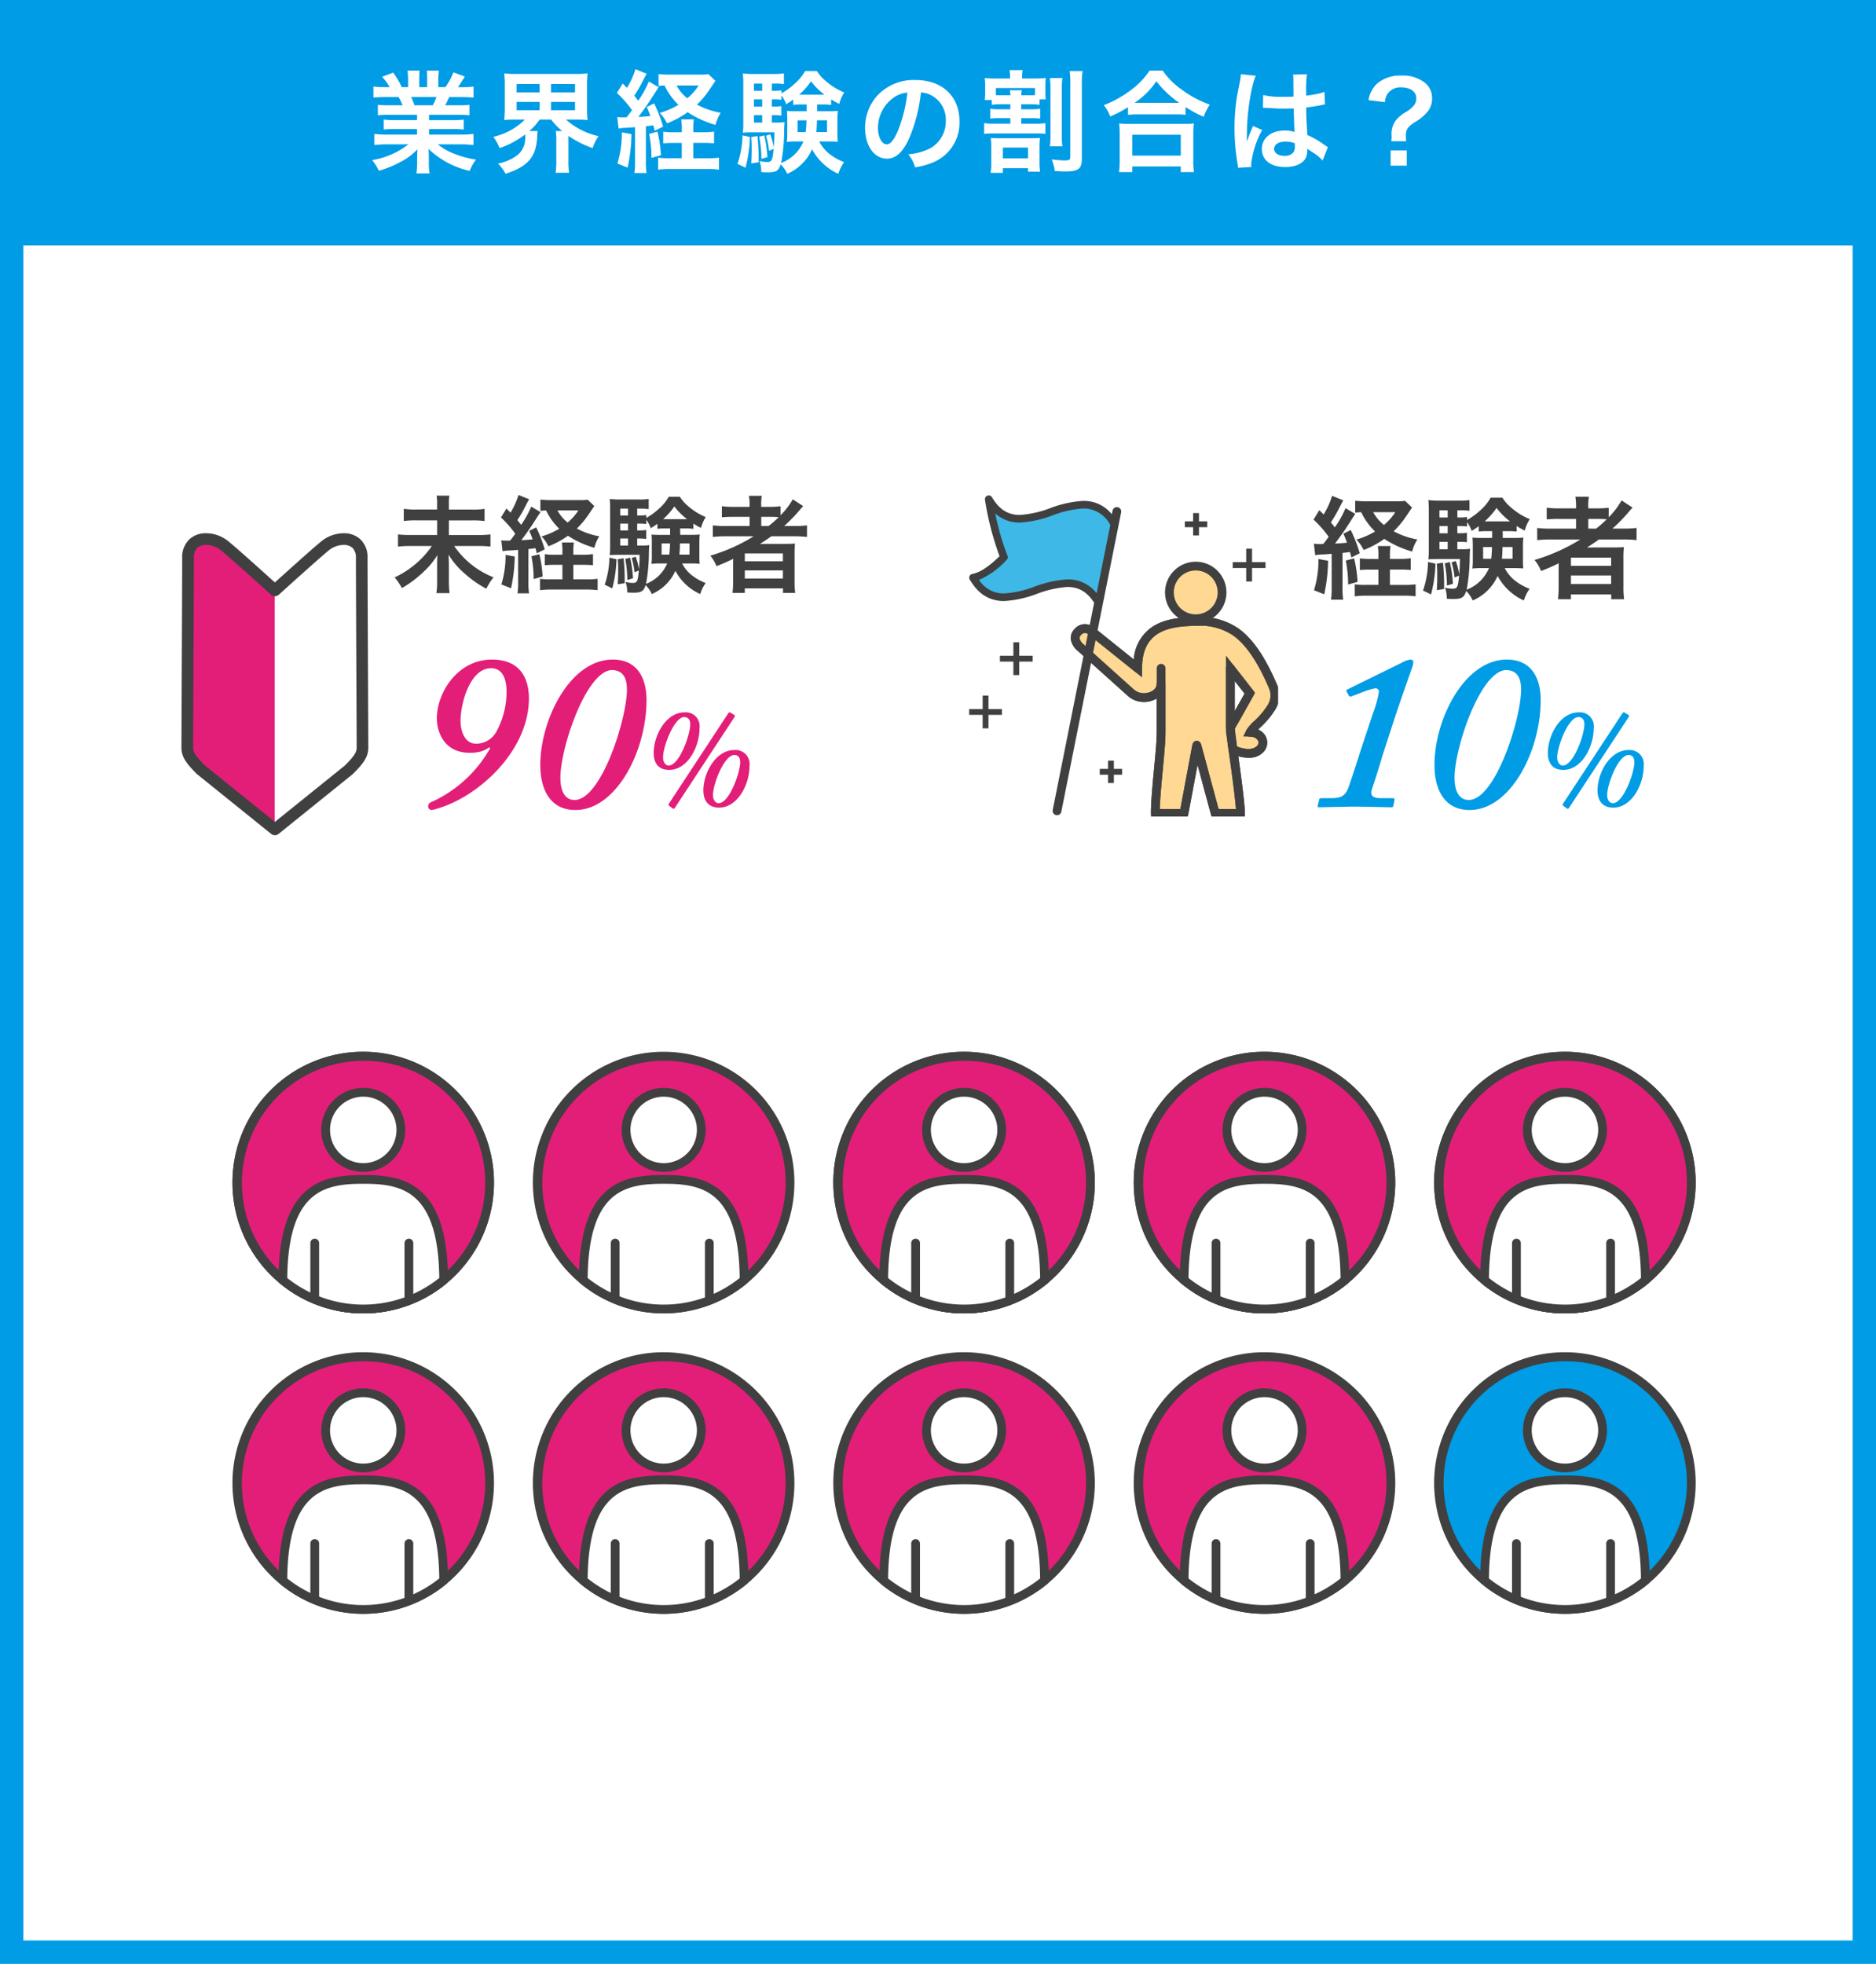 <svg xmlns="http://www.w3.org/2000/svg" xmlns:xlink="http://www.w3.org/1999/xlink" width="321" height="336" viewBox="0 0 321 336"><rect x="0" y="0" width="321" height="336" fill="#333333" stroke="none"/><defs><clipPath id="a"><rect width="45.521" height="45.521" fill="none"/></clipPath><clipPath id="b"><rect width="52.848" height="54.829" fill="none"/></clipPath><clipPath id="c"><rect width="32.53" height="52.218" fill="none"/></clipPath></defs><g transform="translate(0.218 -0.457)"><rect width="321" height="336" transform="translate(-0.218 0.458)" fill="#fff"/><path d="M4,4V332H317V4H4M0,0H321V336H0Z" transform="translate(-0.218 0.458)" fill="#009ce5"/><rect width="321" height="42" transform="translate(-0.218 0.458)" fill="#009ce5"/><path d="M8.36-8.36v.912H4.6a13.492,13.492,0,0,1-1.938-.1v1.71A13.654,13.654,0,0,1,4.6-5.928H8.36v.95H3.325a17.637,17.637,0,0,1-2.28-.114v1.9a20.886,20.886,0,0,1,2.3-.114H6.878A13.659,13.659,0,0,1,.665-.608,7.777,7.777,0,0,1,1.824,1.216,18.382,18.382,0,0,0,5.7-.38,10.567,10.567,0,0,0,8.436-2.47a12.793,12.793,0,0,0-.057,1.292v.912a14.181,14.181,0,0,1-.114,1.938h2.242a10.81,10.81,0,0,1-.133-1.919v-.931a13.005,13.005,0,0,0-.057-1.349,14.826,14.826,0,0,0,7.049,3.762A7.524,7.524,0,0,1,18.449-.7,16.308,16.308,0,0,1,14.5-1.786a9.863,9.863,0,0,1-2.584-1.52h3.819a20.525,20.525,0,0,1,2.28.114v-1.9a16.782,16.782,0,0,1-2.3.114h-5.3v-.95h3.971a13.947,13.947,0,0,1,1.957.095v-1.71a13.783,13.783,0,0,1-1.957.1H10.412V-8.36h4.959a13.947,13.947,0,0,1,1.957.095v-1.8a17.473,17.473,0,0,1-1.957.076h-2.2c.266-.475.342-.646.7-1.406h1.9c.931,0,1.672.038,2.261.1v-1.9a15.406,15.406,0,0,1-2.147.114h-.532c.418-.589.722-1.064,1.178-1.824l-1.957-.722A10.138,10.138,0,0,1,13.2-13.091h-1.2V-14.44a9.976,9.976,0,0,1,.1-1.482H10.032a13.532,13.532,0,0,1,.057,1.406v1.425H8.74v-1.425A12.8,12.8,0,0,1,8.8-15.922H6.726a10.567,10.567,0,0,1,.1,1.482v1.349H5.738A13.433,13.433,0,0,0,4.275-15.58l-1.9.722a8.031,8.031,0,0,1,1.292,1.767H3.059A16.1,16.1,0,0,1,.893-13.2v1.9c.608-.057,1.33-.1,2.261-.1H5.206c.209.361.418.8.7,1.406H3.61a17.257,17.257,0,0,1-1.957-.076v1.8A14.113,14.113,0,0,1,3.61-8.36ZM7.923-9.994a12.127,12.127,0,0,0-.57-1.406h4.332a11.081,11.081,0,0,1-.627,1.406ZM26.809-7.543a10.971,10.971,0,0,1-5.4,2.945A7.72,7.72,0,0,1,22.477-2.66,14.92,14.92,0,0,0,26.847-5c0,.114.019.209.019.247A3.889,3.889,0,0,1,25.707-1.6,7.92,7.92,0,0,1,22.23-.019,8,8,0,0,1,23.5,1.729C27.36.494,28.785-1.178,28.918-4.712a6.394,6.394,0,0,1,.076-.874H27.569a9.738,9.738,0,0,0,1.767-1.957h1.976a10.76,10.76,0,0,0,1.881,1.957h-1.1a9.886,9.886,0,0,1,.095,1.5V-.551a15.748,15.748,0,0,1-.114,2.109h2.3a13.693,13.693,0,0,1-.114-2.09V-4.75A17.869,17.869,0,0,0,38.4-2.66a8.6,8.6,0,0,1,1.007-2.052,12.3,12.3,0,0,1-5.567-2.831h1.672c.836,0,1.425.019,2.033.076a13.432,13.432,0,0,1-.1-1.976v-3.971a14.15,14.15,0,0,1,.1-2.033,15.637,15.637,0,0,1-2.052.1H25.308a14.981,14.981,0,0,1-2.033-.1,18.658,18.658,0,0,1,.095,2.033v3.971a18.013,18.013,0,0,1-.095,1.976,19.864,19.864,0,0,1,2-.076ZM25.4-13.623h3.933v1.444H25.4Zm0,3.059h3.933v1.425H25.4Zm5.89-3.059h4.1v1.444h-4.1Zm0,3.059h4.1v1.425h-4.1ZM42.845-6a5.84,5.84,0,0,1,1.216-.133c.7-.038.7-.038,1.6-.114V-.418A11.848,11.848,0,0,1,45.543,1.6h2.09A11.476,11.476,0,0,1,47.519-.4v-6c.456-.038.646-.076,1.273-.152.076.266.133.475.228.931l1.444-.722a25.074,25.074,0,0,0-1.539-3.971l-1.254.627c.323.741.418.988.608,1.539-.608.057-1.14.114-2.052.152.665-.855,1.748-2.375,2.337-3.325.95-1.482.95-1.482,1.14-1.748l-1.672-.988a18.153,18.153,0,0,1-1.824,3.287c-.266-.342-.342-.418-.684-.855a22.289,22.289,0,0,0,1.425-2.451c.532-1.026.532-1.026.7-1.311l-1.919-.779a13.94,13.94,0,0,1-1.444,3.192l-.741-.741L42.56-12.1a18.735,18.735,0,0,1,2.584,2.945c-.4.551-.608.836-.912,1.216-.228.019-.627.019-.665.019a6.517,6.517,0,0,1-.95-.057Zm12.787.627v-.38a11.223,11.223,0,0,1,.095-1.824H53.561a9.99,9.99,0,0,1,.095,1.824v.38H52.383a12.153,12.153,0,0,1-1.9-.095v1.995c.608-.057,1.178-.076,1.9-.076h1.273V-.931H51.433a11.809,11.809,0,0,1-1.824-.1V1.026A16.448,16.448,0,0,1,51.7.912h6.232a15.832,15.832,0,0,1,2.09.114V-1.026a13.649,13.649,0,0,1-2.052.1H55.632V-3.553h1.71a17.887,17.887,0,0,1,1.843.076V-5.491a11.584,11.584,0,0,1-1.824.114Zm2.584-9.937a9.587,9.587,0,0,1-1.482.076H51.775a17.132,17.132,0,0,1-2.09-.095v2.052a6.756,6.756,0,0,1,1.026-.095,11.357,11.357,0,0,0,2.375,3.306,13.7,13.7,0,0,1-3.192,1.387A6.874,6.874,0,0,1,51.129-6.9a15.9,15.9,0,0,0,3.534-1.9,17.386,17.386,0,0,0,4.769,2.166A6.83,6.83,0,0,1,60.325-8.7a13.623,13.623,0,0,1-4.066-1.406,14.573,14.573,0,0,0,1.634-1.843c.19-.247.855-1.216,1.52-2.223Zm-1.672,1.938a9.483,9.483,0,0,1-1.938,2.185,7.163,7.163,0,0,1-1.843-2.185ZM43.4-5.358a17.517,17.517,0,0,1-.76,5.339l1.748.7a28.377,28.377,0,0,0,.665-5.738Zm4.674.266a21.163,21.163,0,0,1,.4,4.1l1.615-.456a21.79,21.79,0,0,0-.589-4.028Zm29.811-5.035a9.654,9.654,0,0,1,1.33.076V-11a12.982,12.982,0,0,0,1.387.779,6.4,6.4,0,0,1,.855-1.957A11.386,11.386,0,0,1,78.337-14.1a6.978,6.978,0,0,1-1.558-1.748H74.765a8.24,8.24,0,0,1-1.805,2.185,12.044,12.044,0,0,1-2.242,1.634v-.513a8.652,8.652,0,0,1-1.273.076h-.38V-13.7h.627a7.725,7.725,0,0,1,1.444.1v-1.843a10.984,10.984,0,0,1-1.786.1H66.025a13.2,13.2,0,0,1-1.919-.1,17.257,17.257,0,0,1,.076,1.957v6.574A13.142,13.142,0,0,1,64.106-5.3c.418-.038.95-.057,1.539-.057H69.5c0,1.1-.038,1.615-.114,2.622a12.256,12.256,0,0,0-.589-2.28l-.722.228A13.831,13.831,0,0,1,68.59-2.2l.779-.323c-.19,2.014-.323,2.242-1.121,2.242a6.046,6.046,0,0,1-1.292-.171,5.281,5.281,0,0,1,.3,1.881,10.253,10.253,0,0,0,1.064.057c1.482,0,1.9-.247,2.261-1.368a5.675,5.675,0,0,1,1.121,1.615,8.2,8.2,0,0,0,4.256-4.2,9.475,9.475,0,0,0,4.484,4.2,6.992,6.992,0,0,1,.988-1.995,9.359,9.359,0,0,1-2.622-1.5A6.429,6.429,0,0,1,77.178-3.8h1.71c.532,0,.912.019,1.463.057a11.566,11.566,0,0,1-.057-1.368V-7.676a10.313,10.313,0,0,1,.076-1.349,14.939,14.939,0,0,1-1.539.057h-2c0-.361,0-.456-.019-1.159Zm-2.869,0v1.159H73.15a13.853,13.853,0,0,1-1.5-.057c.038.494.057.722.057,1.349v2.565a9.64,9.64,0,0,1-.076,1.387,11.985,11.985,0,0,1,1.5-.076H74.48A6.755,6.755,0,0,1,70.661-.114a31.179,31.179,0,0,0,.513-5.415c.019-.817.038-1.235.076-1.577a9.525,9.525,0,0,1-1.52.076h-.665V-8.3h.361a8.993,8.993,0,0,1,1.273.076V-9.842a7.864,7.864,0,0,1-1.273.076h-.361V-11h.38a8.652,8.652,0,0,1,1.273.076v-.741a5.044,5.044,0,0,1,.8,1.5c.608-.38.817-.532,1.2-.8v.912a8.592,8.592,0,0,1,1.292-.076ZM74.993-7.41A19.488,19.488,0,0,1,74.86-5.4H73.473V-7.41Zm3.515,0V-5.4H76.684c.057-.57.076-.893.114-2.014ZM67.412-8.3V-7.03H66.006V-8.3Zm0-1.463H66.006V-11h1.406Zm0-2.7H66.006V-13.7h1.406Zm6.612.665h-.285a12.252,12.252,0,0,0,2.033-2.3,11.973,11.973,0,0,0,2.3,2.3ZM64.049-4.845A16.243,16.243,0,0,1,63.194.038L64.562.7a23.432,23.432,0,0,0,.76-5.263Zm1.5.285c.057.76.076.988.076,1.9,0,1.292-.019,1.653-.076,2.622L66.8-.228v-.931c0-1.159-.057-2.147-.19-3.572ZM66.9-4.617a19.411,19.411,0,0,1,.38,3.8l1.026-.3a20.4,20.4,0,0,0-.532-3.724Zm27.683-7.562a4.153,4.153,0,0,1,1.919.57,4.707,4.707,0,0,1,2.337,4.218A5.32,5.32,0,0,1,96.2-2.641,10.1,10.1,0,0,1,92.416-1.6,6.061,6.061,0,0,1,93.575.627a12.422,12.422,0,0,0,2.983-.8,7.32,7.32,0,0,0,4.617-7.087c0-4.275-2.964-7.049-7.524-7.049a8.529,8.529,0,0,0-6.536,2.66,8.162,8.162,0,0,0-2.09,5.529c0,3.059,1.558,5.263,3.724,5.263,1.558,0,2.774-1.121,3.857-3.572A27.487,27.487,0,0,0,94.582-12.179Zm-2.318.019a25.041,25.041,0,0,1-1.577,6.422C90-4.1,89.357-3.306,88.73-3.306c-.836,0-1.5-1.235-1.5-2.793a6.361,6.361,0,0,1,2.584-5.13A4.837,4.837,0,0,1,92.264-12.16Zm17.613,1.995v.855h-1.9a11.482,11.482,0,0,1-1.539-.076v1.672a10.782,10.782,0,0,1,1.539-.076h1.9v.95h-2.793a9.989,9.989,0,0,1-1.691-.1v1.843a14.292,14.292,0,0,1,1.691-.076h7.144a12.647,12.647,0,0,1,1.653.076V-6.935a9.631,9.631,0,0,1-1.653.1h-2.489v-.95h1.748a10.03,10.03,0,0,1,1.5.076V-9.386a10.873,10.873,0,0,1-1.5.076h-1.748v-.855H113.2a10.73,10.73,0,0,1,1.672.1V-11h1.064a12.933,12.933,0,0,1-.057-1.33v-.95c0-.589.019-.95.057-1.368a20.649,20.649,0,0,1-2.109.076h-1.938v-.133a6.072,6.072,0,0,1,.1-1.292h-2.261a6.268,6.268,0,0,1,.1,1.311v.114h-2.394a17.094,17.094,0,0,1-1.938-.076,9.639,9.639,0,0,1,.076,1.387v1.007a9.032,9.032,0,0,1-.076,1.368h1.2v.817a11.1,11.1,0,0,1,1.71-.1ZM108.395-11.7c-.456,0-.646,0-.988-.019v-1.216H114.1v1.216c-.285.019-.513.019-.893.019h-1.463a4.459,4.459,0,0,1,.1-.855h-2.052a4.274,4.274,0,0,1,.1.855Zm-.247,7.353c-.684,0-1.178-.019-1.615-.057a17.07,17.07,0,0,1,.076,1.767V-.114a8.864,8.864,0,0,1-.114,1.691H108.6v-.8H112.9v.589h2.071a9.965,9.965,0,0,1-.1-1.71V-2.736a12.786,12.786,0,0,1,.076-1.672c-.437.038-.855.057-1.5.057Zm.456,1.6H112.9V-.912H108.6Zm8.037-11.894a13.074,13.074,0,0,1,.1,2.014V-5a13.206,13.206,0,0,1-.1,2.033h2.147a12.181,12.181,0,0,1-.1-2.014v-7.7a12.812,12.812,0,0,1,.1-1.976Zm3.382-1.2a14.971,14.971,0,0,1,.114,2.356V-1.14c0,.494-.171.589-1.045.589-.437,0-1.026-.057-2.147-.171a6.687,6.687,0,0,1,.532,1.976c.988.057,1.311.076,1.767.076,2.3,0,2.869-.437,2.869-2.2V-13.547a12.964,12.964,0,0,1,.133-2.3Zm9.994,7.486a14.306,14.306,0,0,1,1.634-.076h6.5a13.832,13.832,0,0,1,1.71.076V-9.69a18.466,18.466,0,0,0,3.1,1.672A10.23,10.23,0,0,1,144-10.108a17.866,17.866,0,0,1-4.845-2.6,12.414,12.414,0,0,1-3.192-3.211H133.7a13.269,13.269,0,0,1-2.983,3.173,18.984,18.984,0,0,1-4.845,2.736,7.358,7.358,0,0,1,1.1,1.938,19.343,19.343,0,0,0,3.04-1.6Zm1.653-2.052h-.532a13.3,13.3,0,0,0,3.724-3.7,17.356,17.356,0,0,0,3.914,3.7H131.67Zm-.931,11.856V.475h8.3v.969H141.3a11.869,11.869,0,0,1-.114-2V-5a12.952,12.952,0,0,1,.1-1.881,12.463,12.463,0,0,1-1.653.076h-9.5a11.965,11.965,0,0,1-1.634-.076A17.156,17.156,0,0,1,128.592-5V-.57a15.192,15.192,0,0,1-.114,2.014Zm0-6.4h8.3v3.572h-8.3Zm22.363-4.6a.334.334,0,0,1,.114-.019.873.873,0,0,1,.19.019,2.829,2.829,0,0,1,.323.019c.1,0,.3.019.57.019.893.076,1.653.1,2.356.1.494,0,.95-.019,1.71-.038.076,2.641.1,3.572.152,4.047a4.516,4.516,0,0,0-1.691-.266c-2.3,0-3.914,1.292-3.914,3.135,0,1.938,1.52,3.116,4.009,3.116,1.843,0,3.173-.665,3.61-1.786a3.324,3.324,0,0,0,.152-1.064v-.266c.114.076.551.361,1.2.779a7.118,7.118,0,0,1,1.425,1.216l.912-2.3a3.615,3.615,0,0,1-.532-.323A15.148,15.148,0,0,0,160.7-4.9c-.19-3.192-.19-3.23-.19-4.294v-.418c1.007-.114,1.995-.285,2.641-.418a3.283,3.283,0,0,1,.551-.1l-.076-2.147-.152.038c-.3.114-.3.114-.418.152a19.1,19.1,0,0,1-2.565.456V-12.5a18.589,18.589,0,0,1,.133-2.793l-2.375.057a5.316,5.316,0,0,1,.057.912c0,.779.019,1.729.019,2.85-.665.038-1.083.038-1.748.038a13.693,13.693,0,0,1-3.439-.3Zm5.453,6.08v.513a1.594,1.594,0,0,1-.247,1.026,1.868,1.868,0,0,1-1.539.589c-1.064,0-1.748-.475-1.748-1.178,0-.779.76-1.254,1.976-1.254A3.977,3.977,0,0,1,158.555-3.477ZM151.126.57a3.722,3.722,0,0,1-.038-.513,15.853,15.853,0,0,1,1.881-5.814l-1.577-.7a3.62,3.62,0,0,1-.228.589c-.19.456-.19.456-.361.855-.1.3-.19.513-.228.646-.133.342-.133.342-.228.551h-.019a3.235,3.235,0,0,0,.019-.4v-.3c0-.3,0-.3.019-.988.019-3.306.741-7.885,1.52-9.538l-2.565-.266v.076a10.2,10.2,0,0,1-.209,1.406c-.418,2.147-.418,2.147-.513,2.717a33.962,33.962,0,0,0-.361,5.035,36.03,36.03,0,0,0,.513,6.042,6.941,6.941,0,0,1,.1.741Zm26.486-4.408a9.07,9.07,0,0,1-.057-.969c0-1.007.3-1.463,1.482-2.261a7.759,7.759,0,0,0,2.337-1.957,3.571,3.571,0,0,0,.665-2.242,3.268,3.268,0,0,0-1.349-2.66,5.939,5.939,0,0,0-3.819-1.14,6.148,6.148,0,0,0-4.2,1.33,4.805,4.805,0,0,0-1.5,2.869l2.812.342a2.757,2.757,0,0,1,.456-1.444,2.662,2.662,0,0,1,2.28-1.083c1.615,0,2.622.722,2.622,1.881,0,.874-.437,1.463-1.672,2.28a6.351,6.351,0,0,0-1.786,1.425A3.806,3.806,0,0,0,175.1-5l.019.361a6.536,6.536,0,0,1-.057.8Zm-2.66,1.577v2.6h2.755v-2.6Z" transform="translate(62.782 28.458)" fill="#fff"/><path d="M96.047,0h0Z" transform="translate(153.25 276.067) rotate(-90)" fill="rgba(0,156,229,0.64)"/><g transform="translate(244.799 180.021)"><g transform="translate(0 0)" clip-path="url(#a)"><path d="M44.243,22.617A21.625,21.625,0,1,1,22.618.992,21.626,21.626,0,0,1,44.243,22.617" transform="translate(0.143 0.143)" fill="#e31e79"/><path d="M22.618.242a22.381,22.381,0,0,1,8.709,42.992A22.381,22.381,0,0,1,13.908,2,22.238,22.238,0,0,1,22.618.242Zm0,43.251A20.881,20.881,0,0,0,30.743,3.382a20.881,20.881,0,0,0-16.25,38.47A20.744,20.744,0,0,0,22.618,43.493Z" transform="translate(0.143 0.143)" fill="#404040"/><path d="M21.626,19.422c-6.56,0-13.694,1.066-13.759,17.221a21.625,21.625,0,0,0,27.519,0c-.065-16.154-7.2-17.221-13.759-17.221" transform="translate(1.135 2.801)" fill="#fff"/><path d="M21.626,18.672a23.651,23.651,0,0,1,5.07.437,10.4,10.4,0,0,1,4.739,2.3c3.132,2.742,4.67,7.723,4.7,15.229a.75.75,0,0,1-.272.581,22.349,22.349,0,0,1-28.474,0,.75.75,0,0,1-.272-.581c.03-7.506,1.568-12.488,4.7-15.229a10.4,10.4,0,0,1,4.739-2.3A23.651,23.651,0,0,1,21.626,18.672ZM34.633,36.288c-.073-6.849-1.443-11.349-4.186-13.749-2.5-2.184-5.862-2.367-8.821-2.367s-6.326.183-8.821,2.367c-2.742,2.4-4.113,6.9-4.186,13.749a20.85,20.85,0,0,0,26.013,0Z" transform="translate(1.135 2.801)" fill="#404040"/><path d="M27.137,12.829A6.435,6.435,0,1,1,20.7,6.394a6.435,6.435,0,0,1,6.435,6.435" transform="translate(2.058 0.922)" fill="#fff"/><path d="M6.435-.75A7.185,7.185,0,1,1-.75,6.435,7.193,7.193,0,0,1,6.435-.75Zm0,12.87A5.685,5.685,0,1,0,.75,6.435,5.692,5.692,0,0,0,6.435,12.12Z" transform="translate(16.325 7.317)" fill="#404040"/><line y2="9.509" transform="translate(14.459 33.116)" fill="#fff"/><path d="M0,10.259a.75.75,0,0,1-.75-.75V0A.75.75,0,0,1,0-.75.75.75,0,0,1,.75,0V9.509A.75.75,0,0,1,0,10.259Z" transform="translate(14.459 33.116)" fill="#404040"/><line y2="9.509" transform="translate(30.57 33.116)" fill="#fff"/><path d="M0,10.259a.75.75,0,0,1-.75-.75V0A.75.75,0,0,1,0-.75.75.75,0,0,1,.75,0V9.509A.75.75,0,0,1,0,10.259Z" transform="translate(30.57 33.116)" fill="#404040"/></g></g><g transform="translate(165.617 85.327)"><g transform="translate(0 0)"><g clip-path="url(#b)"><path d="M63.662,58.869c.686-1.363,5.526-4.238,3.9-7.864-4.257-9.886-8.211-11.1-13.039-11.1s-10.115.928-10.115,8.008l-7.8-6.269a1.651,1.651,0,0,0-2.489.108c-1.191,1.326.566,2.65.566,2.65l8.527,7.665c1.958,1.786,5.21.547,5.21-1.416v8.093c.02,3.031-.989,10.246-.989,14h4.906l2.186-11.689,3.154,11.689h4.33c0-1.591-.784-7.347-1.3-10.964a5.289,5.289,0,0,0,1.745.6c4.051.758,4.456-3.4,1.209-3.508m-2.753-1.9c-.225.364-.449.745-.643,1.13V47.912L63.6,52.177Z" transform="translate(-15.581 -18.446)" fill="#ffd893"/><path d="M62.758,73.492H57.1l-2.447-9.068-1.7,9.068H46.682v-.75c0-1.979.271-4.851.533-7.627.24-2.542.466-4.944.457-6.366v-5.67a4.25,4.25,0,0,1-2.2.6,4.087,4.087,0,0,1-2.763-1.057l-8.5-7.645a3.275,3.275,0,0,1-1.239-2.04,2.176,2.176,0,0,1,.6-1.688,2.4,2.4,0,0,1,1.812-.889,2.663,2.663,0,0,1,1.73.718l6.639,5.335A7.26,7.26,0,0,1,47.28,40.6c2.216-1.285,5.035-1.45,7.244-1.45A11.442,11.442,0,0,1,61.7,41.14c2.413,1.749,4.5,4.788,6.552,9.564a4.589,4.589,0,0,1-.334,4.323,14.36,14.36,0,0,1-2.5,2.982c-.133.131-.268.264-.395.392a2.759,2.759,0,0,1,.781.5,2.321,2.321,0,0,1,.773,1.765,2.429,2.429,0,0,1-.888,1.81,3.516,3.516,0,0,1-2.3.744h0a5.881,5.881,0,0,1-1.075-.1q-.363-.068-.682-.155c.55,3.921,1.126,8.365,1.126,9.783Zm-4.505-1.5h2.971c-.12-1.68-.557-5.19-1.259-10.108l-.222-1.559,1.351.81a4.612,4.612,0,0,0,1.5.5,4.381,4.381,0,0,0,.8.079h0c1.146,0,1.678-.559,1.687-1.078.008-.485-.434-.989-1.441-1.022l-1.172-.039.527-1.048a7.248,7.248,0,0,1,1.373-1.592,13.2,13.2,0,0,0,2.248-2.655,3.088,3.088,0,0,0,.267-2.974l0-.01c-1.92-4.458-3.9-7.384-6.057-8.947a9.9,9.9,0,0,0-6.294-1.7c-3.891,0-5.568.712-6.492,1.248-1.934,1.122-2.874,3.088-2.874,6.01v1.565L36.1,42.2l-.021-.023a1.178,1.178,0,0,0-.7-.312c-.085,0-.345,0-.7.391a.675.675,0,0,0-.219.541,1.859,1.859,0,0,0,.678,1.009l.026.019,8.555,7.691a2.565,2.565,0,0,0,1.754.667c1.172,0,2.2-.715,2.2-1.53h1.5v8.091c.01,1.5-.22,3.935-.463,6.514-.227,2.4-.46,4.877-.514,6.736h3.522l2.071-11.077,1.461-.058Zm2.684-13.56-1.42-.337V45.732l4.977,6.377L61.547,57.36C61.288,57.777,61.094,58.118,60.936,58.432Zm.08-8.341v5.149l1.681-3Z" transform="translate(-15.581 -18.446)" fill="#404040"/><path d="M68.218,31.3a4.5,4.5,0,1,0-4.5-4.5,4.5,4.5,0,0,0,4.5,4.5" transform="translate(-29.454 -10.304)" fill="#ffd893"/><path d="M84.842,80.376a.75.75,0,0,1-.75-.75c0-2.288-1.716-13.771-1.733-13.887a.75.75,0,0,1-.008-.111V54.8a.75.75,0,0,1,1.5,0V65.572c.146.976,1.742,11.715,1.742,14.054A.75.75,0,0,1,84.842,80.376Z" transform="translate(-38.415 -25.331)" fill="#404040"/><path d="M4.5-.75A5.253,5.253,0,1,1-.75,4.5,5.259,5.259,0,0,1,4.5-.75Zm0,9.006A3.753,3.753,0,1,0,.75,4.5,3.757,3.757,0,0,0,4.5,8.256Z" transform="translate(34.262 11.986)" fill="#404040"/><path d="M63.4,63.22a5.882,5.882,0,0,1-1.082-.106,5.972,5.972,0,0,1-1.993-.693.75.75,0,0,1-.358-.554l-.442-3.683a.75.75,0,0,1,.075-.426c.174-.346.386-.72.667-1.174L62.7,52.245l-3.022-3.872a.75.75,0,1,1,1.182-.923l3.329,4.265a.75.75,0,0,1,.063.828l-2.686,4.788-.016.028c-.207.334-.372.618-.509.875l.367,3.061a5.457,5.457,0,0,0,1.186.344,2.347,2.347,0,0,0,2.3-.484A.825.825,0,0,0,65,60.288a1.467,1.467,0,0,0-1.364-.67.75.75,0,0,1-.645-1.087,7.248,7.248,0,0,1,1.373-1.592,13.2,13.2,0,0,0,2.248-2.655,3.087,3.087,0,0,0,.266-2.973l0-.01c-1.92-4.458-3.9-7.384-6.057-8.947a9.9,9.9,0,0,0-6.293-1.7c-3.891,0-5.569.712-6.492,1.248-1.934,1.122-2.874,3.088-2.874,6.01a.75.75,0,0,1-1.22.585l-7.8-6.269a.53.53,0,0,1-.06-.054,1.157,1.157,0,0,0-.728-.312.982.982,0,0,0-.673.391.675.675,0,0,0-.219.541,1.859,1.859,0,0,0,.678,1.009q.026.019.05.041l8.527,7.665,0,0a2.692,2.692,0,0,0,2.892.43,1.581,1.581,0,0,0,1.062-1.293.75.75,0,1,1,1.5,0,3.009,3.009,0,0,1-1.957,2.665,4.18,4.18,0,0,1-4.506-.693l-8.5-7.645a3.275,3.275,0,0,1-1.239-2.04,2.176,2.176,0,0,1,.6-1.688,2.42,2.42,0,0,1,1.759-.888,2.647,2.647,0,0,1,1.784.717l6.639,5.335A7.26,7.26,0,0,1,47.28,40.6c2.216-1.285,5.036-1.45,7.245-1.45A11.441,11.441,0,0,1,61.7,41.14c2.413,1.749,4.5,4.788,6.552,9.564a4.588,4.588,0,0,1-.334,4.323,14.359,14.359,0,0,1-2.5,2.982c-.133.131-.267.263-.394.391a2.531,2.531,0,0,1,1.334,1.251,2.329,2.329,0,0,1-.283,2.424A3.234,3.234,0,0,1,63.4,63.22Z" transform="translate(-15.581 -18.446)" fill="#404040"/><path d="M3.828.5H0v-1H3.828Z" transform="translate(22.343 47.181)" fill="#404040"/><path d="M.5,3.828h-1V0h1Z" transform="translate(24.257 45.267)" fill="#404040"/><path d="M73.7,91.673a.75.75,0,0,1-.724-.555l-2.3-8.514-1.581,8.456a.75.75,0,0,1-1.474-.276L69.806,79.1a.75.75,0,0,1,1.461-.058l3.154,11.689a.751.751,0,0,1-.725.946Z" transform="translate(-31.599 -36.628)" fill="#404040"/><path d="M59.233,80.376a.75.75,0,0,1-.75-.75c0-1.979.271-4.85.533-7.627.24-2.542.466-4.943.457-6.366,0,0,0,0,0-.005V54.8a.75.75,0,0,1,1.5,0v10.83c.01,1.5-.22,3.935-.463,6.514-.259,2.742-.526,5.578-.526,7.486A.75.75,0,0,1,59.233,80.376Z" transform="translate(-27.382 -25.331)" fill="#404040"/><path d="M5.609.5H0v-1H5.609Z" transform="translate(5.259 27.822)" fill="#404040"/><path d="M.5,5.609h-1V0h1Z" transform="translate(8.064 25.018)" fill="#404040"/><path d="M3.828.5H0v-1H3.828Z" transform="translate(36.905 4.828)" fill="#404040"/><path d="M.5,3.828h-1V0h1Z" transform="translate(38.819 2.914)" fill="#404040"/><path d="M5.609.5H0v-1H5.609Z" transform="translate(0 36.939)" fill="#404040"/><path d="M.5,5.609h-1V0h1Z" transform="translate(2.804 34.134)" fill="#404040"/><path d="M5.609.5H0v-1H5.609Z" transform="translate(45.096 11.814)" fill="#404040"/><path d="M.5,5.609h-1V0h1Z" transform="translate(47.9 9.009)" fill="#404040"/><line x1="10.237" y2="51.215" transform="translate(15.032 2.64)" fill="#fff"/><path d="M0,51.965a.753.753,0,0,1-.148-.015.75.75,0,0,1-.588-.882L9.5-.147a.75.75,0,0,1,.882-.588.75.75,0,0,1,.588.882L.735,51.362A.75.75,0,0,1,0,51.965Z" transform="translate(15.032 2.64)" fill="#404040"/><path d="M22.716,18.718c-5.551-9.49-15.935,5.2-21.486-4.295,1.59-.286,3.384-1.6,5.3-3.507A47.791,47.791,0,0,1,3.915.992C9.466,10.482,19.849-4.2,25.4,5.287L22.716,18.718" transform="translate(-0.569 -0.459)" fill="#fff"/><path d="M22.716,18.718c-5.551-9.49-15.935,5.2-21.486-4.295,1.59-.286,3.384-1.6,5.3-3.507A47.791,47.791,0,0,1,3.915.992C9.466,10.482,19.849-4.2,25.4,5.287L22.716,18.718" transform="translate(-0.569 -0.459)" fill="#3eb8e6"/><path d="M22.715,19.368a.65.65,0,0,1-.561-.322c-1.209-2.067-2.722-3.03-4.762-3.03a18.047,18.047,0,0,0-5.219,1.172,18.945,18.945,0,0,1-5.621,1.236h0c-2.513,0-4.437-1.2-5.883-3.674a.65.65,0,0,1,.446-.968c1.263-.227,2.788-1.219,4.652-3.03A49.55,49.55,0,0,1,3.274,1.1a.65.65,0,0,1,1.2-.434C5.685,2.731,7.2,3.694,9.238,3.694a18.044,18.044,0,0,0,5.218-1.172,18.939,18.939,0,0,1,5.621-1.236c2.514,0,4.438,1.2,5.884,3.674a.65.65,0,0,1,.076.456L23.353,18.846a.65.65,0,0,1-.638.523ZM2.253,14.811a4.993,4.993,0,0,0,4.3,2.314h0a18.051,18.051,0,0,0,5.218-1.172,18.941,18.941,0,0,1,5.622-1.236,6.155,6.155,0,0,1,4.985,2.375L24.714,5.406a5.167,5.167,0,0,0-4.636-2.821,18.044,18.044,0,0,0-5.218,1.172A18.938,18.938,0,0,1,9.238,4.994,6.068,6.068,0,0,1,5.028,3.43a43.256,43.256,0,0,0,2.1,7.247.65.65,0,0,1-.145.7A14.247,14.247,0,0,1,2.253,14.811Z" transform="translate(-0.569 -0.459)" fill="#404040"/></g></g></g><g transform="translate(30.55 91.414)"><g clip-path="url(#c)"><path d="M14.417,9.189c-2.038-1.644-6.18-1.775-6.18,2.17S8.106,42.192,8.106,43.77c0,1.183.61,2.085,2.322,3.8L23.1,57.773V16.881s-6.833-6.2-8.678-7.692" transform="translate(-6.83 -6.83)" fill="#e31e79"/><path d="M118.212,11.358c0-3.945-4.142-3.813-6.18-2.17-1.845,1.488-8.678,7.692-8.678,7.692V57.773l12.668-10.207c1.711-1.711,2.322-2.613,2.322-3.8,0-1.578-.132-28.467-.132-32.412" transform="translate(-87.089 -6.83)" fill="#fff"/><path d="M11.324,7.106a6.111,6.111,0,0,1,3.721,1.3c1.522,1.228,6.272,5.511,8.05,7.121,1.778-1.609,6.528-5.893,8.05-7.121a6.11,6.11,0,0,1,3.721-1.3h0a4.1,4.1,0,0,1,2.824,1.007,4.188,4.188,0,0,1,1.262,3.245c0,2.414.049,13.264.088,21.982.025,5.484.044,9.816.044,10.43,0,1.607-.843,2.732-2.615,4.5a1,1,0,0,1-.08.072L23.723,58.552a1,1,0,0,1-1.255,0L9.8,48.345a1,1,0,0,1-.08-.072c-1.771-1.771-2.614-2.9-2.614-4.5,0-.614.019-4.945.044-10.43.039-8.718.088-19.568.088-21.982A4.188,4.188,0,0,1,8.5,8.113,4.1,4.1,0,0,1,11.324,7.106ZM23.1,17.881a1,1,0,0,1-.672-.26c-.068-.062-6.832-6.2-8.634-7.654a4.106,4.106,0,0,0-2.466-.861,2.191,2.191,0,0,0-1.476.484,2.3,2.3,0,0,0-.61,1.768c0,2.419-.049,13.271-.088,21.991-.025,5.482-.044,9.812-.044,10.421,0,.714.3,1.355,1.991,3.052l12,9.667,12-9.667c1.692-1.7,1.991-2.338,1.991-3.052,0-.609-.019-4.939-.044-10.421-.039-8.72-.088-19.572-.088-21.991a2.3,2.3,0,0,0-.61-1.768,2.191,2.191,0,0,0-1.476-.484,4.105,4.105,0,0,0-2.466.861c-1.8,1.453-8.566,7.592-8.634,7.654A1,1,0,0,1,23.1,17.881Z" transform="translate(-6.83 -6.83)" fill="#404040"/></g></g><path d="M9.81-12.816V-13.9a6.3,6.3,0,0,1,.09-1.3H7.7a6.763,6.763,0,0,1,.09,1.278v1.1H4.248a13.442,13.442,0,0,1-2.16-.126v2.088a14.517,14.517,0,0,1,2.178-.108H7.794v2.5H3.24A17.793,17.793,0,0,1,1.1-8.568V-6.48a18.989,18.989,0,0,1,2.16-.108H6.894A15.758,15.758,0,0,1,4.68-4.014,16.431,16.431,0,0,1,.522-1.206,9.3,9.3,0,0,1,1.764.612,18.145,18.145,0,0,0,5.328-2.034,13.4,13.4,0,0,0,7.848-5.04c-.054.846-.054,1.1-.054,1.692v2.9a11.745,11.745,0,0,1-.126,1.926H9.936A13.067,13.067,0,0,1,9.81-.468v-2.97c0-.36-.018-.648-.054-1.674A12.749,12.749,0,0,0,12.492-1.89,17.965,17.965,0,0,0,16.218.72a10.244,10.244,0,0,1,1.224-1.944A14.722,14.722,0,0,1,10.71-6.588h4.032a18.026,18.026,0,0,1,2.178.108V-8.568a16.45,16.45,0,0,1-2.178.108H9.81v-2.5h3.942a13.433,13.433,0,0,1,2.16.108v-2.088a12.417,12.417,0,0,1-2.178.126Zm9.18,7.128a5.533,5.533,0,0,1,1.152-.126c.666-.036.666-.036,1.512-.108V-.4a11.224,11.224,0,0,1-.108,1.908h1.98a10.872,10.872,0,0,1-.108-1.89V-6.066c.432-.036.612-.072,1.206-.144.072.252.126.45.216.882l1.368-.684A23.754,23.754,0,0,0,24.75-9.774l-1.188.594c.306.7.4.936.576,1.458-.576.054-1.08.108-1.944.144.63-.81,1.656-2.25,2.214-3.15.9-1.4.9-1.4,1.08-1.656L23.9-13.32a17.2,17.2,0,0,1-1.728,3.114c-.252-.324-.324-.4-.648-.81a21.116,21.116,0,0,0,1.35-2.322c.5-.972.5-.972.666-1.242l-1.818-.738a13.207,13.207,0,0,1-1.368,3.024l-.7-.7-.936,1.53a17.749,17.749,0,0,1,2.448,2.79c-.378.522-.576.792-.864,1.152-.216.018-.594.018-.63.018a6.174,6.174,0,0,1-.9-.054ZM31.1-5.094v-.36a10.632,10.632,0,0,1,.09-1.728H29.142a9.464,9.464,0,0,1,.09,1.728v.36H28.026a11.513,11.513,0,0,1-1.8-.09v1.89c.576-.054,1.116-.072,1.8-.072h1.206V-.882H27.126A11.187,11.187,0,0,1,25.4-.972V.972a15.583,15.583,0,0,1,1.98-.108h5.9a15,15,0,0,1,1.98.108V-.972a12.93,12.93,0,0,1-1.944.09H31.1V-3.366h1.62a16.945,16.945,0,0,1,1.746.072V-5.2a10.974,10.974,0,0,1-1.728.108Zm2.448-9.414a9.082,9.082,0,0,1-1.4.072h-4.7a16.23,16.23,0,0,1-1.98-.09v1.944a6.4,6.4,0,0,1,.972-.09,10.759,10.759,0,0,0,2.25,3.132,12.976,12.976,0,0,1-3.024,1.314,6.512,6.512,0,0,1,1.17,1.692,15.061,15.061,0,0,0,3.348-1.8A16.471,16.471,0,0,0,34.7-6.282a6.47,6.47,0,0,1,.846-1.962A12.906,12.906,0,0,1,31.7-9.576a13.806,13.806,0,0,0,1.548-1.746c.18-.234.81-1.152,1.44-2.106Zm-1.584,1.836a8.984,8.984,0,0,1-1.836,2.07,6.786,6.786,0,0,1-1.746-2.07Zm-12.456,7.6a16.6,16.6,0,0,1-.72,5.058l1.656.666a26.883,26.883,0,0,0,.63-5.436Zm4.428.252a20.05,20.05,0,0,1,.378,3.888l1.53-.432a20.643,20.643,0,0,0-.558-3.816Zm26.442-4.77a9.146,9.146,0,0,1,1.26.072v-.9a12.3,12.3,0,0,0,1.314.738,6.059,6.059,0,0,1,.81-1.854,10.786,10.786,0,0,1-2.952-1.818,6.61,6.61,0,0,1-1.476-1.656H47.43a7.806,7.806,0,0,1-1.71,2.07A11.41,11.41,0,0,1,43.6-11.394v-.486a8.2,8.2,0,0,1-1.206.072h-.36v-1.17h.594a7.318,7.318,0,0,1,1.368.09v-1.746a10.406,10.406,0,0,1-1.692.09H39.15a12.508,12.508,0,0,1-1.818-.09A16.349,16.349,0,0,1,37.4-12.78v6.228a12.45,12.45,0,0,1-.072,1.53c.4-.036.9-.054,1.458-.054h3.654c0,1.044-.036,1.53-.108,2.484a11.611,11.611,0,0,0-.558-2.16l-.684.216a13.1,13.1,0,0,1,.486,2.448l.738-.306C42.138-.486,42.012-.27,41.256-.27a5.727,5.727,0,0,1-1.224-.162A5,5,0,0,1,40.32,1.35a9.713,9.713,0,0,0,1.008.054c1.4,0,1.8-.234,2.142-1.3a5.376,5.376,0,0,1,1.062,1.53A7.771,7.771,0,0,0,48.564-2.34a8.976,8.976,0,0,0,4.248,3.978,6.624,6.624,0,0,1,.936-1.89,8.867,8.867,0,0,1-2.484-1.422A6.09,6.09,0,0,1,49.716-3.6h1.62c.5,0,.864.018,1.386.054a10.956,10.956,0,0,1-.054-1.3v-2.43A9.77,9.77,0,0,1,52.74-8.55a14.153,14.153,0,0,1-1.458.054h-1.89c0-.342,0-.432-.018-1.1Zm-2.718,0v1.1H45.9a13.124,13.124,0,0,1-1.422-.054c.036.468.054.684.054,1.278v2.43a9.131,9.131,0,0,1-.072,1.314A11.354,11.354,0,0,1,45.882-3.6H47.16A6.4,6.4,0,0,1,43.542-.108a29.538,29.538,0,0,0,.486-5.13c.018-.774.036-1.17.072-1.494a9.023,9.023,0,0,1-1.44.072h-.63V-7.866h.342a8.52,8.52,0,0,1,1.206.072v-1.53a7.45,7.45,0,0,1-1.206.072H42.03v-1.17h.36a8.2,8.2,0,0,1,1.206.072v-.7a4.778,4.778,0,0,1,.756,1.422c.576-.36.774-.5,1.134-.756v.864a8.14,8.14,0,0,1,1.224-.072ZM47.646-7.02a18.463,18.463,0,0,1-.126,1.908H46.206V-7.02Zm3.33,0v1.908H49.248c.054-.54.072-.846.108-1.908ZM40.464-7.866V-6.66H39.132V-7.866Zm0-1.386H39.132v-1.17h1.332Zm0-2.556H39.132v-1.17h1.332Zm6.264.63h-.27a11.607,11.607,0,0,0,1.926-2.178,11.342,11.342,0,0,0,2.178,2.178ZM37.278-4.59a15.388,15.388,0,0,1-.81,4.626l1.3.63a22.2,22.2,0,0,0,.72-4.986Zm1.422.27c.054.72.072.936.072,1.8,0,1.224-.018,1.566-.072,2.484l1.188-.18V-1.1c0-1.1-.054-2.034-.18-3.384Zm1.278-.054a18.39,18.39,0,0,1,.36,3.6l.972-.288a19.322,19.322,0,0,0-.5-3.528Zm21.978-3.87A29.913,29.913,0,0,1,54.54-4.932a6.58,6.58,0,0,1,1.062,1.8c1.386-.558,1.764-.72,2.862-1.26-.018.324-.018.72-.018,1.008v2.79a16.714,16.714,0,0,1-.108,2.034h2.106V.666h6.534V1.44h2.088a14.072,14.072,0,0,1-.108-2.034V-5.04A17.3,17.3,0,0,1,69.03-7c-.522.036-1.026.054-1.89.054H64.494c-.468,0-1.062,0-1.458.018.81-.522,1.26-.828,1.944-1.314h3.87a18.8,18.8,0,0,1,2.232.108v-1.98a15.254,15.254,0,0,1-2.052.108H67.176a26.313,26.313,0,0,0,2.448-2.484q.621-.729.81-.918l-1.782-1.17a12.819,12.819,0,0,1-2.088,2.736v-1.548a14.306,14.306,0,0,1-2.016.108h-1.3v-.306a7.669,7.669,0,0,1,.108-1.584h-2.2a9.631,9.631,0,0,1,.108,1.584v.306H58.644a15.178,15.178,0,0,1-2.124-.108v1.89a19.845,19.845,0,0,1,2.052-.072h2.7v1.566h-4.1a15.842,15.842,0,0,1-2.2-.108v1.98a18.118,18.118,0,0,1,2.16-.108Zm1.3-1.764v-1.566h1.476c.72,0,1.026.018,1.512.054a17.607,17.607,0,0,1-1.728,1.512Zm-2.808,4.7H66.96v1.332H60.444Zm0,2.9H66.96v1.386H60.444Z" transform="translate(66.782 100.458)" fill="#404040"/><path d="M12.87-9.984A21.937,21.937,0,0,1,2.652-.7a.731.731,0,0,0-.39.7.623.623,0,0,0,.546.585A3.406,3.406,0,0,0,3.666.39C10.92-1.638,19.5-9.594,19.5-18.486c0-4.017-1.95-6.669-6.318-6.669-5.85,0-9.438,5.616-9.438,10.1,0,2.028,1.092,5.85,5.616,5.85a7.023,7.023,0,0,0,1.95-.234,4.742,4.742,0,0,0,1.4-.7Zm-2.418-.78c-1.95,0-2.652-2.184-2.652-3.9,0-2.847,1.56-9.009,5.226-9.009,2.262,0,2.652,2.418,2.652,4.017a14.368,14.368,0,0,1-1.716,6.786A3.945,3.945,0,0,1,10.452-10.764Zm23.4-14.391c-7.332,0-12.4,10.3-12.4,18.018,0,4.368,1.794,7.722,6.006,7.722,7.02,0,12.168-10.14,12.168-18.8C39.624-22.269,37.83-25.155,33.852-25.155Zm-.078,1.794c1.716.078,2.5,1.17,2.5,3.354,0,4.914-4.368,18.876-8.97,18.876-1.56,0-2.418-1.4-2.418-3.822C24.882-10.023,29.328-23.361,33.774-23.361ZM47.1-14.075c0,1.8-1.85,7.05-3.7,7.05-.5,0-.95-.55-.95-1.4,0-1.85,1.9-6.9,3.65-6.9C46.75-15.275,47.1-14.875,47.1-14.075Zm1.6.6a2.366,2.366,0,0,0-2.55-2.65c-3.25,0-5.3,4-5.3,6.95,0,1.65.75,2.9,2.65,2.9C46.6-6.275,48.7-10.125,48.7-13.475Zm5.3-2.6a.268.268,0,0,0-.15-.05.26.26,0,0,0-.2.1L43.5-.575a.545.545,0,0,0-.1.25.26.26,0,0,0,.1.2l.55.4c.1.075.15.1.2.1.1,0,.175-.075.25-.2l10.15-15.45a.845.845,0,0,0,.1-.25c0-.05-.05-.1-.1-.15Zm3.25,9.1a2.4,2.4,0,0,0-2.6-2.7c-3.2,0-5.3,3.95-5.3,6.9,0,1.7.8,2.95,2.7,2.95C55.15.175,57.25-3.675,57.25-6.975Zm-1.6-.6c0,1.75-1.85,7-3.7,7-.5,0-.95-.55-.95-1.4,0-1.85,1.9-6.85,3.65-6.85C55.3-8.825,55.65-8.425,55.65-7.575Z" transform="translate(70.782 138.458)" fill="#e31e79"/><path d="M1.045-6a5.84,5.84,0,0,1,1.216-.133c.7-.038.7-.038,1.6-.114V-.418A11.848,11.848,0,0,1,3.743,1.6h2.09A11.476,11.476,0,0,1,5.719-.4v-6c.456-.038.646-.076,1.273-.152.076.266.133.475.228.931l1.444-.722a25.074,25.074,0,0,0-1.539-3.971L5.871-9.69c.323.741.418.988.608,1.539-.608.057-1.14.114-2.052.152.665-.855,1.748-2.375,2.337-3.325.95-1.482.95-1.482,1.14-1.748L6.232-14.06a18.153,18.153,0,0,1-1.824,3.287c-.266-.342-.342-.418-.684-.855a22.289,22.289,0,0,0,1.425-2.451c.532-1.026.532-1.026.7-1.311l-1.919-.779a13.941,13.941,0,0,1-1.444,3.192l-.741-.741L.76-12.1A18.736,18.736,0,0,1,3.344-9.158c-.4.551-.608.836-.912,1.216-.228.019-.627.019-.665.019a6.517,6.517,0,0,1-.95-.057Zm12.787.627v-.38a11.223,11.223,0,0,1,.1-1.824H11.761a9.99,9.99,0,0,1,.095,1.824v.38H10.583a12.153,12.153,0,0,1-1.9-.095v1.995c.608-.057,1.178-.076,1.9-.076h1.273V-.931H9.633a11.809,11.809,0,0,1-1.824-.1V1.026A16.448,16.448,0,0,1,9.9.912h6.232a15.832,15.832,0,0,1,2.09.114V-1.026a13.649,13.649,0,0,1-2.052.1H13.832V-3.553h1.71a17.887,17.887,0,0,1,1.843.076V-5.491a11.584,11.584,0,0,1-1.824.114Zm2.584-9.937a9.587,9.587,0,0,1-1.482.076H9.975a17.132,17.132,0,0,1-2.09-.095v2.052a6.756,6.756,0,0,1,1.026-.095,11.357,11.357,0,0,0,2.375,3.306A13.7,13.7,0,0,1,8.094-8.683,6.874,6.874,0,0,1,9.329-6.9a15.9,15.9,0,0,0,3.534-1.9,17.386,17.386,0,0,0,4.769,2.166A6.83,6.83,0,0,1,18.525-8.7a13.623,13.623,0,0,1-4.066-1.406,14.573,14.573,0,0,0,1.634-1.843c.19-.247.855-1.216,1.52-2.223Zm-1.672,1.938a9.483,9.483,0,0,1-1.938,2.185,7.163,7.163,0,0,1-1.843-2.185ZM1.6-5.358A17.517,17.517,0,0,1,.836-.019l1.748.7a28.377,28.377,0,0,0,.665-5.738Zm4.674.266a21.163,21.163,0,0,1,.4,4.1l1.615-.456A21.79,21.79,0,0,0,7.7-5.472Zm27.911-5.035a9.655,9.655,0,0,1,1.33.076V-11a12.981,12.981,0,0,0,1.387.779,6.4,6.4,0,0,1,.855-1.957A11.386,11.386,0,0,1,34.637-14.1a6.978,6.978,0,0,1-1.558-1.748H31.065a8.239,8.239,0,0,1-1.8,2.185,12.044,12.044,0,0,1-2.242,1.634v-.513a8.652,8.652,0,0,1-1.273.076h-.38V-13.7h.627a7.725,7.725,0,0,1,1.444.1v-1.843a10.984,10.984,0,0,1-1.786.1H22.325a13.2,13.2,0,0,1-1.919-.1,17.257,17.257,0,0,1,.076,1.957v6.574A13.141,13.141,0,0,1,20.406-5.3c.418-.038.95-.057,1.539-.057H25.8c0,1.1-.038,1.615-.114,2.622a12.256,12.256,0,0,0-.589-2.28l-.722.228A13.831,13.831,0,0,1,24.89-2.2l.779-.323c-.19,2.014-.323,2.242-1.121,2.242a6.046,6.046,0,0,1-1.292-.171,5.281,5.281,0,0,1,.3,1.881,10.253,10.253,0,0,0,1.064.057c1.482,0,1.9-.247,2.261-1.368a5.675,5.675,0,0,1,1.121,1.615,8.2,8.2,0,0,0,4.256-4.2,9.475,9.475,0,0,0,4.484,4.2,6.992,6.992,0,0,1,.988-1.995,9.359,9.359,0,0,1-2.622-1.5A6.429,6.429,0,0,1,33.478-3.8h1.71c.532,0,.912.019,1.463.057a11.565,11.565,0,0,1-.057-1.368V-7.676a10.313,10.313,0,0,1,.076-1.349,14.939,14.939,0,0,1-1.539.057H33.136c0-.361,0-.456-.019-1.159Zm-2.869,0v1.159H29.45a13.853,13.853,0,0,1-1.5-.057c.038.494.057.722.057,1.349v2.565a9.639,9.639,0,0,1-.076,1.387,11.985,11.985,0,0,1,1.5-.076H30.78A6.755,6.755,0,0,1,26.961-.114a31.179,31.179,0,0,0,.513-5.415c.019-.817.038-1.235.076-1.577a9.525,9.525,0,0,1-1.52.076h-.665V-8.3h.361A8.993,8.993,0,0,1,27-8.227V-9.842a7.864,7.864,0,0,1-1.273.076h-.361V-11h.38a8.652,8.652,0,0,1,1.273.076v-.741a5.044,5.044,0,0,1,.8,1.5c.608-.38.817-.532,1.2-.8v.912a8.592,8.592,0,0,1,1.292-.076ZM31.293-7.41A19.488,19.488,0,0,1,31.16-5.4H29.773V-7.41Zm3.515,0V-5.4H32.984c.057-.57.076-.893.114-2.014ZM23.712-8.3V-7.03H22.306V-8.3Zm0-1.463H22.306V-11h1.406Zm0-2.7H22.306V-13.7h1.406Zm6.612.665h-.285a12.252,12.252,0,0,0,2.033-2.3,11.973,11.973,0,0,0,2.3,2.3ZM20.349-4.845A16.243,16.243,0,0,1,19.494.038L20.862.7a23.432,23.432,0,0,0,.76-5.263Zm1.5.285c.057.76.076.988.076,1.9,0,1.292-.019,1.653-.076,2.622L23.1-.228v-.931c0-1.159-.057-2.147-.19-3.572ZM23.2-4.617a19.411,19.411,0,0,1,.38,3.8l1.026-.3a20.4,20.4,0,0,0-.532-3.724ZM46.4-8.7a31.575,31.575,0,0,1-7.828,3.5,6.946,6.946,0,0,1,1.121,1.9c1.463-.589,1.862-.76,3.021-1.33-.019.342-.019.76-.019,1.064V-.627a17.642,17.642,0,0,1-.114,2.147H44.8V.7h6.9V1.52h2.2a14.854,14.854,0,0,1-.114-2.147V-5.32a18.264,18.264,0,0,1,.076-2.071c-.551.038-1.083.057-1.995.057H49.077c-.494,0-1.121,0-1.539.019.855-.551,1.33-.874,2.052-1.387h4.085a19.849,19.849,0,0,1,2.356.114v-2.09a16.1,16.1,0,0,1-2.166.114H51.908a27.773,27.773,0,0,0,2.584-2.622q.656-.77.855-.969L53.466-15.39a13.531,13.531,0,0,1-2.2,2.888v-1.634a15.1,15.1,0,0,1-2.128.114H47.766v-.323a8.1,8.1,0,0,1,.114-1.672H45.562a10.166,10.166,0,0,1,.114,1.672v.323H42.9a16.021,16.021,0,0,1-2.242-.114v2a20.947,20.947,0,0,1,2.166-.076h2.85v1.653H41.344a16.722,16.722,0,0,1-2.318-.114v2.09a19.125,19.125,0,0,1,2.28-.114Zm1.368-1.862v-1.653h1.558c.76,0,1.083.019,1.6.057a18.585,18.585,0,0,1-1.824,1.6ZM44.8-5.6H51.68V-4.2H44.8Zm0,3.059H51.68v1.463H44.8Z" transform="translate(223.782 101.458)" fill="#404040"/><path d="M8.658-9.126C8.268-7.8,7.1-4.29,6.708-3.2,6.084-1.521,4.992-1.443,3.666-1.443H2.184c-.312,0-.468.078-.468.312l-.234.936c-.078.156,0,.312.156.312C1.95.117,6.864,0,7.878,0c.7,0,5.85.117,6.162.117s.312-.078.39-.312l.156-.858c.078-.234,0-.39-.234-.39H12.246c-1.56,0-1.872-.585-1.4-1.833C11.076-3.9,12.168-7.332,12.48-8.5l2.028-6.24c1.014-3.081,2.964-8.619,3.081-8.931a3.062,3.062,0,0,0,.234-1.092c0-.195-.156-.39-.507-.39a4.371,4.371,0,0,0-1.482.546l-9.2,4.524c-.234.078-.312.234-.234.39l.39.7a.336.336,0,0,0,.39.156l2.262-.858a11.278,11.278,0,0,1,1.872-.546.571.571,0,0,1,.624.624,17.991,17.991,0,0,1-.975,3.549ZM33.852-25.155c-7.332,0-12.4,10.3-12.4,18.018,0,4.368,1.794,7.722,6.006,7.722,7.02,0,12.168-10.14,12.168-18.8C39.624-22.269,37.83-25.155,33.852-25.155Zm-.078,1.794c1.716.078,2.5,1.17,2.5,3.354,0,4.914-4.368,18.876-8.97,18.876-1.56,0-2.418-1.4-2.418-3.822C24.882-10.023,29.328-23.361,33.774-23.361ZM47.1-14.075c0,1.8-1.85,7.05-3.7,7.05-.5,0-.95-.55-.95-1.4,0-1.85,1.9-6.9,3.65-6.9C46.75-15.275,47.1-14.875,47.1-14.075Zm1.6.6a2.366,2.366,0,0,0-2.55-2.65c-3.25,0-5.3,4-5.3,6.95,0,1.65.75,2.9,2.65,2.9C46.6-6.275,48.7-10.125,48.7-13.475Zm5.3-2.6a.268.268,0,0,0-.15-.05.26.26,0,0,0-.2.1L43.5-.575a.545.545,0,0,0-.1.25.26.26,0,0,0,.1.2l.55.4c.1.075.15.1.2.1.1,0,.175-.075.25-.2l10.15-15.45a.845.845,0,0,0,.1-.25c0-.05-.05-.1-.1-.15Zm3.25,9.1a2.4,2.4,0,0,0-2.6-2.7c-3.2,0-5.3,3.95-5.3,6.9,0,1.7.8,2.95,2.7,2.95C55.15.175,57.25-3.675,57.25-6.975Zm-1.6-.6c0,1.75-1.85,7-3.7,7-.5,0-.95-.55-.95-1.4,0-1.85,1.9-6.85,3.65-6.85C55.3-8.825,55.65-8.425,55.65-7.575Z" transform="translate(223.782 138.458)" fill="#009ce5"/><g transform="translate(193.394 180.021)"><g transform="translate(0 0)" clip-path="url(#a)"><path d="M44.243,22.617A21.625,21.625,0,1,1,22.618.992,21.626,21.626,0,0,1,44.243,22.617" transform="translate(0.143 0.143)" fill="#e31e79"/><path d="M22.618.242a22.381,22.381,0,0,1,8.709,42.992A22.381,22.381,0,0,1,13.908,2,22.238,22.238,0,0,1,22.618.242Zm0,43.251A20.881,20.881,0,0,0,30.743,3.382a20.881,20.881,0,0,0-16.25,38.47A20.744,20.744,0,0,0,22.618,43.493Z" transform="translate(0.143 0.143)" fill="#404040"/><path d="M21.626,19.422c-6.56,0-13.694,1.066-13.759,17.221a21.625,21.625,0,0,0,27.519,0c-.065-16.154-7.2-17.221-13.759-17.221" transform="translate(1.135 2.801)" fill="#fff"/><path d="M21.626,18.672a23.651,23.651,0,0,1,5.07.437,10.4,10.4,0,0,1,4.739,2.3c3.132,2.742,4.67,7.723,4.7,15.229a.75.75,0,0,1-.272.581,22.349,22.349,0,0,1-28.474,0,.75.75,0,0,1-.272-.581c.03-7.506,1.568-12.488,4.7-15.229a10.4,10.4,0,0,1,4.739-2.3A23.651,23.651,0,0,1,21.626,18.672ZM34.633,36.288c-.073-6.849-1.443-11.349-4.186-13.749-2.5-2.184-5.862-2.367-8.821-2.367s-6.326.183-8.821,2.367c-2.742,2.4-4.113,6.9-4.186,13.749a20.85,20.85,0,0,0,26.013,0Z" transform="translate(1.135 2.801)" fill="#404040"/><path d="M27.137,12.829A6.435,6.435,0,1,1,20.7,6.394a6.435,6.435,0,0,1,6.435,6.435" transform="translate(2.058 0.922)" fill="#fff"/><path d="M6.435-.75A7.185,7.185,0,1,1-.75,6.435,7.193,7.193,0,0,1,6.435-.75Zm0,12.87A5.685,5.685,0,1,0,.75,6.435,5.692,5.692,0,0,0,6.435,12.12Z" transform="translate(16.325 7.317)" fill="#404040"/><line y2="9.509" transform="translate(14.459 33.116)" fill="#fff"/><path d="M0,10.259a.75.75,0,0,1-.75-.75V0A.75.75,0,0,1,0-.75.75.75,0,0,1,.75,0V9.509A.75.75,0,0,1,0,10.259Z" transform="translate(14.459 33.116)" fill="#404040"/><line y2="9.509" transform="translate(30.57 33.116)" fill="#fff"/><path d="M0,10.259a.75.75,0,0,1-.75-.75V0A.75.75,0,0,1,0-.75.75.75,0,0,1,.75,0V9.509A.75.75,0,0,1,0,10.259Z" transform="translate(30.57 33.116)" fill="#404040"/></g></g><g transform="translate(141.989 180.021)"><g transform="translate(0 0)" clip-path="url(#a)"><path d="M44.243,22.617A21.625,21.625,0,1,1,22.618.992,21.626,21.626,0,0,1,44.243,22.617" transform="translate(0.143 0.143)" fill="#e31e79"/><path d="M22.618.242a22.381,22.381,0,0,1,8.709,42.992A22.381,22.381,0,0,1,13.908,2,22.238,22.238,0,0,1,22.618.242Zm0,43.251A20.881,20.881,0,0,0,30.743,3.382a20.881,20.881,0,0,0-16.25,38.47A20.744,20.744,0,0,0,22.618,43.493Z" transform="translate(0.143 0.143)" fill="#404040"/><path d="M21.626,19.422c-6.56,0-13.694,1.066-13.759,17.221a21.625,21.625,0,0,0,27.519,0c-.065-16.154-7.2-17.221-13.759-17.221" transform="translate(1.135 2.801)" fill="#fff"/><path d="M21.626,18.672a23.651,23.651,0,0,1,5.07.437,10.4,10.4,0,0,1,4.739,2.3c3.132,2.742,4.67,7.723,4.7,15.229a.75.75,0,0,1-.272.581,22.349,22.349,0,0,1-28.474,0,.75.75,0,0,1-.272-.581c.03-7.506,1.568-12.488,4.7-15.229a10.4,10.4,0,0,1,4.739-2.3A23.651,23.651,0,0,1,21.626,18.672ZM34.633,36.288c-.073-6.849-1.443-11.349-4.186-13.749-2.5-2.184-5.862-2.367-8.821-2.367s-6.326.183-8.821,2.367c-2.742,2.4-4.113,6.9-4.186,13.749a20.85,20.85,0,0,0,26.013,0Z" transform="translate(1.135 2.801)" fill="#404040"/><path d="M27.137,12.829A6.435,6.435,0,1,1,20.7,6.394a6.435,6.435,0,0,1,6.435,6.435" transform="translate(2.058 0.922)" fill="#fff"/><path d="M6.435-.75A7.185,7.185,0,1,1-.75,6.435,7.193,7.193,0,0,1,6.435-.75Zm0,12.87A5.685,5.685,0,1,0,.75,6.435,5.692,5.692,0,0,0,6.435,12.12Z" transform="translate(16.325 7.317)" fill="#404040"/><line y2="9.509" transform="translate(14.459 33.116)" fill="#fff"/><path d="M0,10.259a.75.75,0,0,1-.75-.75V0A.75.75,0,0,1,0-.75.75.75,0,0,1,.75,0V9.509A.75.75,0,0,1,0,10.259Z" transform="translate(14.459 33.116)" fill="#404040"/><line y2="9.509" transform="translate(30.57 33.116)" fill="#fff"/><path d="M0,10.259a.75.75,0,0,1-.75-.75V0A.75.75,0,0,1,0-.75.75.75,0,0,1,.75,0V9.509A.75.75,0,0,1,0,10.259Z" transform="translate(30.57 33.116)" fill="#404040"/></g></g><g transform="translate(90.583 180.021)"><g transform="translate(0 0)" clip-path="url(#a)"><path d="M44.243,22.617A21.625,21.625,0,1,1,22.618.992,21.626,21.626,0,0,1,44.243,22.617" transform="translate(0.143 0.143)" fill="#e31e79"/><path d="M22.618.242a22.381,22.381,0,0,1,8.709,42.992A22.381,22.381,0,0,1,13.908,2,22.238,22.238,0,0,1,22.618.242Zm0,43.251A20.881,20.881,0,0,0,30.743,3.382a20.881,20.881,0,0,0-16.25,38.47A20.744,20.744,0,0,0,22.618,43.493Z" transform="translate(0.143 0.143)" fill="#404040"/><path d="M21.626,19.422c-6.56,0-13.694,1.066-13.759,17.221a21.625,21.625,0,0,0,27.519,0c-.065-16.154-7.2-17.221-13.759-17.221" transform="translate(1.135 2.801)" fill="#fff"/><path d="M21.626,18.672a23.651,23.651,0,0,1,5.07.437,10.4,10.4,0,0,1,4.739,2.3c3.132,2.742,4.67,7.723,4.7,15.229a.75.75,0,0,1-.272.581,22.349,22.349,0,0,1-28.474,0,.75.75,0,0,1-.272-.581c.03-7.506,1.568-12.488,4.7-15.229a10.4,10.4,0,0,1,4.739-2.3A23.651,23.651,0,0,1,21.626,18.672ZM34.633,36.288c-.073-6.849-1.443-11.349-4.186-13.749-2.5-2.184-5.862-2.367-8.821-2.367s-6.326.183-8.821,2.367c-2.742,2.4-4.113,6.9-4.186,13.749a20.85,20.85,0,0,0,26.013,0Z" transform="translate(1.135 2.801)" fill="#404040"/><path d="M27.137,12.829A6.435,6.435,0,1,1,20.7,6.394a6.435,6.435,0,0,1,6.435,6.435" transform="translate(2.058 0.922)" fill="#fff"/><path d="M6.435-.75A7.185,7.185,0,1,1-.75,6.435,7.193,7.193,0,0,1,6.435-.75Zm0,12.87A5.685,5.685,0,1,0,.75,6.435,5.692,5.692,0,0,0,6.435,12.12Z" transform="translate(16.325 7.317)" fill="#404040"/><line y2="9.509" transform="translate(14.459 33.116)" fill="#fff"/><path d="M0,10.259a.75.75,0,0,1-.75-.75V0A.75.75,0,0,1,0-.75.75.75,0,0,1,.75,0V9.509A.75.75,0,0,1,0,10.259Z" transform="translate(14.459 33.116)" fill="#404040"/><line y2="9.509" transform="translate(30.57 33.116)" fill="#fff"/><path d="M0,10.259a.75.75,0,0,1-.75-.75V0A.75.75,0,0,1,0-.75.75.75,0,0,1,.75,0V9.509A.75.75,0,0,1,0,10.259Z" transform="translate(30.57 33.116)" fill="#404040"/></g></g><g transform="translate(39.178 180.021)"><g transform="translate(0 0)" clip-path="url(#a)"><path d="M44.243,22.617A21.625,21.625,0,1,1,22.618.992,21.626,21.626,0,0,1,44.243,22.617" transform="translate(0.143 0.143)" fill="#e31e79"/><path d="M22.618.242a22.381,22.381,0,0,1,8.709,42.992A22.381,22.381,0,0,1,13.908,2,22.238,22.238,0,0,1,22.618.242Zm0,43.251A20.881,20.881,0,0,0,30.743,3.382a20.881,20.881,0,0,0-16.25,38.47A20.744,20.744,0,0,0,22.618,43.493Z" transform="translate(0.143 0.143)" fill="#404040"/><path d="M21.626,19.422c-6.56,0-13.694,1.066-13.759,17.221a21.625,21.625,0,0,0,27.519,0c-.065-16.154-7.2-17.221-13.759-17.221" transform="translate(1.135 2.801)" fill="#fff"/><path d="M21.626,18.672a23.651,23.651,0,0,1,5.07.437,10.4,10.4,0,0,1,4.739,2.3c3.132,2.742,4.67,7.723,4.7,15.229a.75.75,0,0,1-.272.581,22.349,22.349,0,0,1-28.474,0,.75.75,0,0,1-.272-.581c.03-7.506,1.568-12.488,4.7-15.229a10.4,10.4,0,0,1,4.739-2.3A23.651,23.651,0,0,1,21.626,18.672ZM34.633,36.288c-.073-6.849-1.443-11.349-4.186-13.749-2.5-2.184-5.862-2.367-8.821-2.367s-6.326.183-8.821,2.367c-2.742,2.4-4.113,6.9-4.186,13.749a20.85,20.85,0,0,0,26.013,0Z" transform="translate(1.135 2.801)" fill="#404040"/><path d="M27.137,12.829A6.435,6.435,0,1,1,20.7,6.394a6.435,6.435,0,0,1,6.435,6.435" transform="translate(2.058 0.922)" fill="#fff"/><path d="M6.435-.75A7.185,7.185,0,1,1-.75,6.435,7.193,7.193,0,0,1,6.435-.75Zm0,12.87A5.685,5.685,0,1,0,.75,6.435,5.692,5.692,0,0,0,6.435,12.12Z" transform="translate(16.325 7.317)" fill="#404040"/><line y2="9.509" transform="translate(14.459 33.116)" fill="#fff"/><path d="M0,10.259a.75.75,0,0,1-.75-.75V0A.75.75,0,0,1,0-.75.75.75,0,0,1,.75,0V9.509A.75.75,0,0,1,0,10.259Z" transform="translate(14.459 33.116)" fill="#404040"/><line y2="9.509" transform="translate(30.57 33.116)" fill="#fff"/><path d="M0,10.259a.75.75,0,0,1-.75-.75V0A.75.75,0,0,1,0-.75.75.75,0,0,1,.75,0V9.509A.75.75,0,0,1,0,10.259Z" transform="translate(30.57 33.116)" fill="#404040"/></g></g><g transform="translate(244.799 180.021)"><g transform="translate(0 0)" clip-path="url(#a)"><path d="M44.243,22.617A21.625,21.625,0,1,1,22.618.992,21.626,21.626,0,0,1,44.243,22.617" transform="translate(0.143 0.143)" fill="#e31e79"/><path d="M22.618.242a22.381,22.381,0,0,1,8.709,42.992A22.381,22.381,0,0,1,13.908,2,22.238,22.238,0,0,1,22.618.242Zm0,43.251A20.881,20.881,0,0,0,30.743,3.382a20.881,20.881,0,0,0-16.25,38.47A20.744,20.744,0,0,0,22.618,43.493Z" transform="translate(0.143 0.143)" fill="#404040"/><path d="M21.626,19.422c-6.56,0-13.694,1.066-13.759,17.221a21.625,21.625,0,0,0,27.519,0c-.065-16.154-7.2-17.221-13.759-17.221" transform="translate(1.135 2.801)" fill="#fff"/><path d="M21.626,18.672a23.651,23.651,0,0,1,5.07.437,10.4,10.4,0,0,1,4.739,2.3c3.132,2.742,4.67,7.723,4.7,15.229a.75.75,0,0,1-.272.581,22.349,22.349,0,0,1-28.474,0,.75.75,0,0,1-.272-.581c.03-7.506,1.568-12.488,4.7-15.229a10.4,10.4,0,0,1,4.739-2.3A23.651,23.651,0,0,1,21.626,18.672ZM34.633,36.288c-.073-6.849-1.443-11.349-4.186-13.749-2.5-2.184-5.862-2.367-8.821-2.367s-6.326.183-8.821,2.367c-2.742,2.4-4.113,6.9-4.186,13.749a20.85,20.85,0,0,0,26.013,0Z" transform="translate(1.135 2.801)" fill="#404040"/><path d="M27.137,12.829A6.435,6.435,0,1,1,20.7,6.394a6.435,6.435,0,0,1,6.435,6.435" transform="translate(2.058 0.922)" fill="#fff"/><path d="M6.435-.75A7.185,7.185,0,1,1-.75,6.435,7.193,7.193,0,0,1,6.435-.75Zm0,12.87A5.685,5.685,0,1,0,.75,6.435,5.692,5.692,0,0,0,6.435,12.12Z" transform="translate(16.325 7.317)" fill="#404040"/><line y2="9.509" transform="translate(14.459 33.116)" fill="#fff"/><path d="M0,10.259a.75.75,0,0,1-.75-.75V0A.75.75,0,0,1,0-.75.75.75,0,0,1,.75,0V9.509A.75.75,0,0,1,0,10.259Z" transform="translate(14.459 33.116)" fill="#404040"/><line y2="9.509" transform="translate(30.57 33.116)" fill="#fff"/><path d="M0,10.259a.75.75,0,0,1-.75-.75V0A.75.75,0,0,1,0-.75.75.75,0,0,1,.75,0V9.509A.75.75,0,0,1,0,10.259Z" transform="translate(30.57 33.116)" fill="#404040"/></g></g><g transform="translate(193.394 180.021)"><g transform="translate(0 0)" clip-path="url(#a)"><path d="M44.243,22.617A21.625,21.625,0,1,1,22.618.992,21.626,21.626,0,0,1,44.243,22.617" transform="translate(0.143 0.143)" fill="#e31e79"/><path d="M22.618.242a22.381,22.381,0,0,1,8.709,42.992A22.381,22.381,0,0,1,13.908,2,22.238,22.238,0,0,1,22.618.242Zm0,43.251A20.881,20.881,0,0,0,30.743,3.382a20.881,20.881,0,0,0-16.25,38.47A20.744,20.744,0,0,0,22.618,43.493Z" transform="translate(0.143 0.143)" fill="#404040"/><path d="M21.626,19.422c-6.56,0-13.694,1.066-13.759,17.221a21.625,21.625,0,0,0,27.519,0c-.065-16.154-7.2-17.221-13.759-17.221" transform="translate(1.135 2.801)" fill="#fff"/><path d="M21.626,18.672a23.651,23.651,0,0,1,5.07.437,10.4,10.4,0,0,1,4.739,2.3c3.132,2.742,4.67,7.723,4.7,15.229a.75.75,0,0,1-.272.581,22.349,22.349,0,0,1-28.474,0,.75.75,0,0,1-.272-.581c.03-7.506,1.568-12.488,4.7-15.229a10.4,10.4,0,0,1,4.739-2.3A23.651,23.651,0,0,1,21.626,18.672ZM34.633,36.288c-.073-6.849-1.443-11.349-4.186-13.749-2.5-2.184-5.862-2.367-8.821-2.367s-6.326.183-8.821,2.367c-2.742,2.4-4.113,6.9-4.186,13.749a20.85,20.85,0,0,0,26.013,0Z" transform="translate(1.135 2.801)" fill="#404040"/><path d="M27.137,12.829A6.435,6.435,0,1,1,20.7,6.394a6.435,6.435,0,0,1,6.435,6.435" transform="translate(2.058 0.922)" fill="#fff"/><path d="M6.435-.75A7.185,7.185,0,1,1-.75,6.435,7.193,7.193,0,0,1,6.435-.75Zm0,12.87A5.685,5.685,0,1,0,.75,6.435,5.692,5.692,0,0,0,6.435,12.12Z" transform="translate(16.325 7.317)" fill="#404040"/><line y2="9.509" transform="translate(14.459 33.116)" fill="#fff"/><path d="M0,10.259a.75.75,0,0,1-.75-.75V0A.75.75,0,0,1,0-.75.75.75,0,0,1,.75,0V9.509A.75.75,0,0,1,0,10.259Z" transform="translate(14.459 33.116)" fill="#404040"/><line y2="9.509" transform="translate(30.57 33.116)" fill="#fff"/><path d="M0,10.259a.75.75,0,0,1-.75-.75V0A.75.75,0,0,1,0-.75.75.75,0,0,1,.75,0V9.509A.75.75,0,0,1,0,10.259Z" transform="translate(30.57 33.116)" fill="#404040"/></g></g><g transform="translate(141.989 180.021)"><g transform="translate(0 0)" clip-path="url(#a)"><path d="M44.243,22.617A21.625,21.625,0,1,1,22.618.992,21.626,21.626,0,0,1,44.243,22.617" transform="translate(0.143 0.143)" fill="#e31e79"/><path d="M22.618.242a22.381,22.381,0,0,1,8.709,42.992A22.381,22.381,0,0,1,13.908,2,22.238,22.238,0,0,1,22.618.242Zm0,43.251A20.881,20.881,0,0,0,30.743,3.382a20.881,20.881,0,0,0-16.25,38.47A20.744,20.744,0,0,0,22.618,43.493Z" transform="translate(0.143 0.143)" fill="#404040"/><path d="M21.626,19.422c-6.56,0-13.694,1.066-13.759,17.221a21.625,21.625,0,0,0,27.519,0c-.065-16.154-7.2-17.221-13.759-17.221" transform="translate(1.135 2.801)" fill="#fff"/><path d="M21.626,18.672a23.651,23.651,0,0,1,5.07.437,10.4,10.4,0,0,1,4.739,2.3c3.132,2.742,4.67,7.723,4.7,15.229a.75.75,0,0,1-.272.581,22.349,22.349,0,0,1-28.474,0,.75.75,0,0,1-.272-.581c.03-7.506,1.568-12.488,4.7-15.229a10.4,10.4,0,0,1,4.739-2.3A23.651,23.651,0,0,1,21.626,18.672ZM34.633,36.288c-.073-6.849-1.443-11.349-4.186-13.749-2.5-2.184-5.862-2.367-8.821-2.367s-6.326.183-8.821,2.367c-2.742,2.4-4.113,6.9-4.186,13.749a20.85,20.85,0,0,0,26.013,0Z" transform="translate(1.135 2.801)" fill="#404040"/><path d="M27.137,12.829A6.435,6.435,0,1,1,20.7,6.394a6.435,6.435,0,0,1,6.435,6.435" transform="translate(2.058 0.922)" fill="#fff"/><path d="M6.435-.75A7.185,7.185,0,1,1-.75,6.435,7.193,7.193,0,0,1,6.435-.75Zm0,12.87A5.685,5.685,0,1,0,.75,6.435,5.692,5.692,0,0,0,6.435,12.12Z" transform="translate(16.325 7.317)" fill="#404040"/><line y2="9.509" transform="translate(14.459 33.116)" fill="#fff"/><path d="M0,10.259a.75.75,0,0,1-.75-.75V0A.75.75,0,0,1,0-.75.75.75,0,0,1,.75,0V9.509A.75.75,0,0,1,0,10.259Z" transform="translate(14.459 33.116)" fill="#404040"/><line y2="9.509" transform="translate(30.57 33.116)" fill="#fff"/><path d="M0,10.259a.75.75,0,0,1-.75-.75V0A.75.75,0,0,1,0-.75.75.75,0,0,1,.75,0V9.509A.75.75,0,0,1,0,10.259Z" transform="translate(30.57 33.116)" fill="#404040"/></g></g><g transform="translate(39.178 180.021)"><g transform="translate(0 0)" clip-path="url(#a)"><path d="M44.243,22.617A21.625,21.625,0,1,1,22.618.992,21.626,21.626,0,0,1,44.243,22.617" transform="translate(0.143 0.143)" fill="#e31e79"/><path d="M22.618.242a22.381,22.381,0,0,1,8.709,42.992A22.381,22.381,0,0,1,13.908,2,22.238,22.238,0,0,1,22.618.242Zm0,43.251A20.881,20.881,0,0,0,30.743,3.382a20.881,20.881,0,0,0-16.25,38.47A20.744,20.744,0,0,0,22.618,43.493Z" transform="translate(0.143 0.143)" fill="#404040"/><path d="M21.626,19.422c-6.56,0-13.694,1.066-13.759,17.221a21.625,21.625,0,0,0,27.519,0c-.065-16.154-7.2-17.221-13.759-17.221" transform="translate(1.135 2.801)" fill="#fff"/><path d="M21.626,18.672a23.651,23.651,0,0,1,5.07.437,10.4,10.4,0,0,1,4.739,2.3c3.132,2.742,4.67,7.723,4.7,15.229a.75.75,0,0,1-.272.581,22.349,22.349,0,0,1-28.474,0,.75.75,0,0,1-.272-.581c.03-7.506,1.568-12.488,4.7-15.229a10.4,10.4,0,0,1,4.739-2.3A23.651,23.651,0,0,1,21.626,18.672ZM34.633,36.288c-.073-6.849-1.443-11.349-4.186-13.749-2.5-2.184-5.862-2.367-8.821-2.367s-6.326.183-8.821,2.367c-2.742,2.4-4.113,6.9-4.186,13.749a20.85,20.85,0,0,0,26.013,0Z" transform="translate(1.135 2.801)" fill="#404040"/><path d="M27.137,12.829A6.435,6.435,0,1,1,20.7,6.394a6.435,6.435,0,0,1,6.435,6.435" transform="translate(2.058 0.922)" fill="#fff"/><path d="M6.435-.75A7.185,7.185,0,1,1-.75,6.435,7.193,7.193,0,0,1,6.435-.75Zm0,12.87A5.685,5.685,0,1,0,.75,6.435,5.692,5.692,0,0,0,6.435,12.12Z" transform="translate(16.325 7.317)" fill="#404040"/><line y2="9.509" transform="translate(14.459 33.116)" fill="#fff"/><path d="M0,10.259a.75.75,0,0,1-.75-.75V0A.75.75,0,0,1,0-.75.75.75,0,0,1,.75,0V9.509A.75.75,0,0,1,0,10.259Z" transform="translate(14.459 33.116)" fill="#404040"/><line y2="9.509" transform="translate(30.57 33.116)" fill="#fff"/><path d="M0,10.259a.75.75,0,0,1-.75-.75V0A.75.75,0,0,1,0-.75.75.75,0,0,1,.75,0V9.509A.75.75,0,0,1,0,10.259Z" transform="translate(30.57 33.116)" fill="#404040"/></g></g><g transform="translate(90.583 231.427)"><g transform="translate(0 0)" clip-path="url(#a)"><path d="M44.243,22.617A21.625,21.625,0,1,1,22.618.992,21.626,21.626,0,0,1,44.243,22.617" transform="translate(0.143 0.143)" fill="#e31e79"/><path d="M22.618.242a22.381,22.381,0,0,1,8.709,42.992A22.381,22.381,0,0,1,13.908,2,22.238,22.238,0,0,1,22.618.242Zm0,43.251A20.881,20.881,0,0,0,30.743,3.382a20.881,20.881,0,0,0-16.25,38.47A20.744,20.744,0,0,0,22.618,43.493Z" transform="translate(0.143 0.143)" fill="#404040"/><path d="M21.626,19.422c-6.56,0-13.694,1.066-13.759,17.221a21.625,21.625,0,0,0,27.519,0c-.065-16.154-7.2-17.221-13.759-17.221" transform="translate(1.135 2.801)" fill="#fff"/><path d="M21.626,18.672a23.651,23.651,0,0,1,5.07.437,10.4,10.4,0,0,1,4.739,2.3c3.132,2.742,4.67,7.723,4.7,15.229a.75.75,0,0,1-.272.581,22.349,22.349,0,0,1-28.474,0,.75.75,0,0,1-.272-.581c.03-7.506,1.568-12.488,4.7-15.229a10.4,10.4,0,0,1,4.739-2.3A23.651,23.651,0,0,1,21.626,18.672ZM34.633,36.288c-.073-6.849-1.443-11.349-4.186-13.749-2.5-2.184-5.862-2.367-8.821-2.367s-6.326.183-8.821,2.367c-2.742,2.4-4.113,6.9-4.186,13.749a20.85,20.85,0,0,0,26.013,0Z" transform="translate(1.135 2.801)" fill="#404040"/><path d="M27.137,12.829A6.435,6.435,0,1,1,20.7,6.394a6.435,6.435,0,0,1,6.435,6.435" transform="translate(2.058 0.922)" fill="#fff"/><path d="M6.435-.75A7.185,7.185,0,1,1-.75,6.435,7.193,7.193,0,0,1,6.435-.75Zm0,12.87A5.685,5.685,0,1,0,.75,6.435,5.692,5.692,0,0,0,6.435,12.12Z" transform="translate(16.325 7.317)" fill="#404040"/><line y2="9.509" transform="translate(14.459 33.116)" fill="#fff"/><path d="M0,10.259a.75.75,0,0,1-.75-.75V0A.75.75,0,0,1,0-.75.75.75,0,0,1,.75,0V9.509A.75.75,0,0,1,0,10.259Z" transform="translate(14.459 33.116)" fill="#404040"/><line y2="9.509" transform="translate(30.57 33.116)" fill="#fff"/><path d="M0,10.259a.75.75,0,0,1-.75-.75V0A.75.75,0,0,1,0-.75.75.75,0,0,1,.75,0V9.509A.75.75,0,0,1,0,10.259Z" transform="translate(30.57 33.116)" fill="#404040"/></g></g><g transform="translate(244.799 231.427)"><g transform="translate(0 0)" clip-path="url(#a)"><path d="M44.243,22.617A21.625,21.625,0,1,1,22.618.992,21.626,21.626,0,0,1,44.243,22.617" transform="translate(0.143 0.143)" fill="#009ce5"/><path d="M22.618.242a22.381,22.381,0,0,1,8.709,42.992A22.381,22.381,0,0,1,13.908,2,22.238,22.238,0,0,1,22.618.242Zm0,43.251A20.881,20.881,0,0,0,30.743,3.382a20.881,20.881,0,0,0-16.25,38.47A20.744,20.744,0,0,0,22.618,43.493Z" transform="translate(0.143 0.143)" fill="#404040"/><path d="M21.626,19.422c-6.56,0-13.694,1.066-13.759,17.221a21.625,21.625,0,0,0,27.519,0c-.065-16.154-7.2-17.221-13.759-17.221" transform="translate(1.135 2.801)" fill="#fff"/><path d="M21.626,18.672a23.651,23.651,0,0,1,5.07.437,10.4,10.4,0,0,1,4.739,2.3c3.132,2.742,4.67,7.723,4.7,15.229a.75.75,0,0,1-.272.581,22.349,22.349,0,0,1-28.474,0,.75.75,0,0,1-.272-.581c.03-7.506,1.568-12.488,4.7-15.229a10.4,10.4,0,0,1,4.739-2.3A23.651,23.651,0,0,1,21.626,18.672ZM34.633,36.288c-.073-6.849-1.443-11.349-4.186-13.749-2.5-2.184-5.862-2.367-8.821-2.367s-6.326.183-8.821,2.367c-2.742,2.4-4.113,6.9-4.186,13.749a20.85,20.85,0,0,0,26.013,0Z" transform="translate(1.135 2.801)" fill="#404040"/><path d="M27.137,12.829A6.435,6.435,0,1,1,20.7,6.394a6.435,6.435,0,0,1,6.435,6.435" transform="translate(2.058 0.922)" fill="#fff"/><path d="M6.435-.75A7.185,7.185,0,1,1-.75,6.435,7.193,7.193,0,0,1,6.435-.75Zm0,12.87A5.685,5.685,0,1,0,.75,6.435,5.692,5.692,0,0,0,6.435,12.12Z" transform="translate(16.325 7.317)" fill="#404040"/><line y2="9.509" transform="translate(14.459 33.116)" fill="#fff"/><path d="M0,10.259a.75.75,0,0,1-.75-.75V0A.75.75,0,0,1,0-.75.75.75,0,0,1,.75,0V9.509A.75.75,0,0,1,0,10.259Z" transform="translate(14.459 33.116)" fill="#404040"/><line y2="9.509" transform="translate(30.57 33.116)" fill="#fff"/><path d="M0,10.259a.75.75,0,0,1-.75-.75V0A.75.75,0,0,1,0-.75.75.75,0,0,1,.75,0V9.509A.75.75,0,0,1,0,10.259Z" transform="translate(30.57 33.116)" fill="#404040"/></g></g><g transform="translate(193.394 231.427)"><g transform="translate(0 0)" clip-path="url(#a)"><path d="M44.243,22.617A21.625,21.625,0,1,1,22.618.992,21.626,21.626,0,0,1,44.243,22.617" transform="translate(0.143 0.143)" fill="#e31e79"/><path d="M22.618.242a22.381,22.381,0,0,1,8.709,42.992A22.381,22.381,0,0,1,13.908,2,22.238,22.238,0,0,1,22.618.242Zm0,43.251A20.881,20.881,0,0,0,30.743,3.382a20.881,20.881,0,0,0-16.25,38.47A20.744,20.744,0,0,0,22.618,43.493Z" transform="translate(0.143 0.143)" fill="#404040"/><path d="M21.626,19.422c-6.56,0-13.694,1.066-13.759,17.221a21.625,21.625,0,0,0,27.519,0c-.065-16.154-7.2-17.221-13.759-17.221" transform="translate(1.135 2.801)" fill="#fff"/><path d="M21.626,18.672a23.651,23.651,0,0,1,5.07.437,10.4,10.4,0,0,1,4.739,2.3c3.132,2.742,4.67,7.723,4.7,15.229a.75.75,0,0,1-.272.581,22.349,22.349,0,0,1-28.474,0,.75.75,0,0,1-.272-.581c.03-7.506,1.568-12.488,4.7-15.229a10.4,10.4,0,0,1,4.739-2.3A23.651,23.651,0,0,1,21.626,18.672ZM34.633,36.288c-.073-6.849-1.443-11.349-4.186-13.749-2.5-2.184-5.862-2.367-8.821-2.367s-6.326.183-8.821,2.367c-2.742,2.4-4.113,6.9-4.186,13.749a20.85,20.85,0,0,0,26.013,0Z" transform="translate(1.135 2.801)" fill="#404040"/><path d="M27.137,12.829A6.435,6.435,0,1,1,20.7,6.394a6.435,6.435,0,0,1,6.435,6.435" transform="translate(2.058 0.922)" fill="#fff"/><path d="M6.435-.75A7.185,7.185,0,1,1-.75,6.435,7.193,7.193,0,0,1,6.435-.75Zm0,12.87A5.685,5.685,0,1,0,.75,6.435,5.692,5.692,0,0,0,6.435,12.12Z" transform="translate(16.325 7.317)" fill="#404040"/><line y2="9.509" transform="translate(14.459 33.116)" fill="#fff"/><path d="M0,10.259a.75.75,0,0,1-.75-.75V0A.75.75,0,0,1,0-.75.75.75,0,0,1,.75,0V9.509A.75.75,0,0,1,0,10.259Z" transform="translate(14.459 33.116)" fill="#404040"/><line y2="9.509" transform="translate(30.57 33.116)" fill="#fff"/><path d="M0,10.259a.75.75,0,0,1-.75-.75V0A.75.75,0,0,1,0-.75.75.75,0,0,1,.75,0V9.509A.75.75,0,0,1,0,10.259Z" transform="translate(30.57 33.116)" fill="#404040"/></g></g><g transform="translate(141.989 231.427)"><g transform="translate(0 0)" clip-path="url(#a)"><path d="M44.243,22.617A21.625,21.625,0,1,1,22.618.992,21.626,21.626,0,0,1,44.243,22.617" transform="translate(0.143 0.143)" fill="#e31e79"/><path d="M22.618.242a22.381,22.381,0,0,1,8.709,42.992A22.381,22.381,0,0,1,13.908,2,22.238,22.238,0,0,1,22.618.242Zm0,43.251A20.881,20.881,0,0,0,30.743,3.382a20.881,20.881,0,0,0-16.25,38.47A20.744,20.744,0,0,0,22.618,43.493Z" transform="translate(0.143 0.143)" fill="#404040"/><path d="M21.626,19.422c-6.56,0-13.694,1.066-13.759,17.221a21.625,21.625,0,0,0,27.519,0c-.065-16.154-7.2-17.221-13.759-17.221" transform="translate(1.135 2.801)" fill="#fff"/><path d="M21.626,18.672a23.651,23.651,0,0,1,5.07.437,10.4,10.4,0,0,1,4.739,2.3c3.132,2.742,4.67,7.723,4.7,15.229a.75.75,0,0,1-.272.581,22.349,22.349,0,0,1-28.474,0,.75.75,0,0,1-.272-.581c.03-7.506,1.568-12.488,4.7-15.229a10.4,10.4,0,0,1,4.739-2.3A23.651,23.651,0,0,1,21.626,18.672ZM34.633,36.288c-.073-6.849-1.443-11.349-4.186-13.749-2.5-2.184-5.862-2.367-8.821-2.367s-6.326.183-8.821,2.367c-2.742,2.4-4.113,6.9-4.186,13.749a20.85,20.85,0,0,0,26.013,0Z" transform="translate(1.135 2.801)" fill="#404040"/><path d="M27.137,12.829A6.435,6.435,0,1,1,20.7,6.394a6.435,6.435,0,0,1,6.435,6.435" transform="translate(2.058 0.922)" fill="#fff"/><path d="M6.435-.75A7.185,7.185,0,1,1-.75,6.435,7.193,7.193,0,0,1,6.435-.75Zm0,12.87A5.685,5.685,0,1,0,.75,6.435,5.692,5.692,0,0,0,6.435,12.12Z" transform="translate(16.325 7.317)" fill="#404040"/><line y2="9.509" transform="translate(14.459 33.116)" fill="#fff"/><path d="M0,10.259a.75.75,0,0,1-.75-.75V0A.75.75,0,0,1,0-.75.75.75,0,0,1,.75,0V9.509A.75.75,0,0,1,0,10.259Z" transform="translate(14.459 33.116)" fill="#404040"/><line y2="9.509" transform="translate(30.57 33.116)" fill="#fff"/><path d="M0,10.259a.75.75,0,0,1-.75-.75V0A.75.75,0,0,1,0-.75.75.75,0,0,1,.75,0V9.509A.75.75,0,0,1,0,10.259Z" transform="translate(30.57 33.116)" fill="#404040"/></g></g><g transform="translate(39.178 231.427)"><g transform="translate(0 0)" clip-path="url(#a)"><path d="M44.243,22.617A21.625,21.625,0,1,1,22.618.992,21.626,21.626,0,0,1,44.243,22.617" transform="translate(0.143 0.143)" fill="#e31e79"/><path d="M22.618.242a22.381,22.381,0,0,1,8.709,42.992A22.381,22.381,0,0,1,13.908,2,22.238,22.238,0,0,1,22.618.242Zm0,43.251A20.881,20.881,0,0,0,30.743,3.382a20.881,20.881,0,0,0-16.25,38.47A20.744,20.744,0,0,0,22.618,43.493Z" transform="translate(0.143 0.143)" fill="#404040"/><path d="M21.626,19.422c-6.56,0-13.694,1.066-13.759,17.221a21.625,21.625,0,0,0,27.519,0c-.065-16.154-7.2-17.221-13.759-17.221" transform="translate(1.135 2.801)" fill="#fff"/><path d="M21.626,18.672a23.651,23.651,0,0,1,5.07.437,10.4,10.4,0,0,1,4.739,2.3c3.132,2.742,4.67,7.723,4.7,15.229a.75.75,0,0,1-.272.581,22.349,22.349,0,0,1-28.474,0,.75.75,0,0,1-.272-.581c.03-7.506,1.568-12.488,4.7-15.229a10.4,10.4,0,0,1,4.739-2.3A23.651,23.651,0,0,1,21.626,18.672ZM34.633,36.288c-.073-6.849-1.443-11.349-4.186-13.749-2.5-2.184-5.862-2.367-8.821-2.367s-6.326.183-8.821,2.367c-2.742,2.4-4.113,6.9-4.186,13.749a20.85,20.85,0,0,0,26.013,0Z" transform="translate(1.135 2.801)" fill="#404040"/><path d="M27.137,12.829A6.435,6.435,0,1,1,20.7,6.394a6.435,6.435,0,0,1,6.435,6.435" transform="translate(2.058 0.922)" fill="#fff"/><path d="M6.435-.75A7.185,7.185,0,1,1-.75,6.435,7.193,7.193,0,0,1,6.435-.75Zm0,12.87A5.685,5.685,0,1,0,.75,6.435,5.692,5.692,0,0,0,6.435,12.12Z" transform="translate(16.325 7.317)" fill="#404040"/><line y2="9.509" transform="translate(14.459 33.116)" fill="#fff"/><path d="M0,10.259a.75.75,0,0,1-.75-.75V0A.75.75,0,0,1,0-.75.75.75,0,0,1,.75,0V9.509A.75.75,0,0,1,0,10.259Z" transform="translate(14.459 33.116)" fill="#404040"/><line y2="9.509" transform="translate(30.57 33.116)" fill="#fff"/><path d="M0,10.259a.75.75,0,0,1-.75-.75V0A.75.75,0,0,1,0-.75.75.75,0,0,1,.75,0V9.509A.75.75,0,0,1,0,10.259Z" transform="translate(30.57 33.116)" fill="#404040"/></g></g></g></svg>